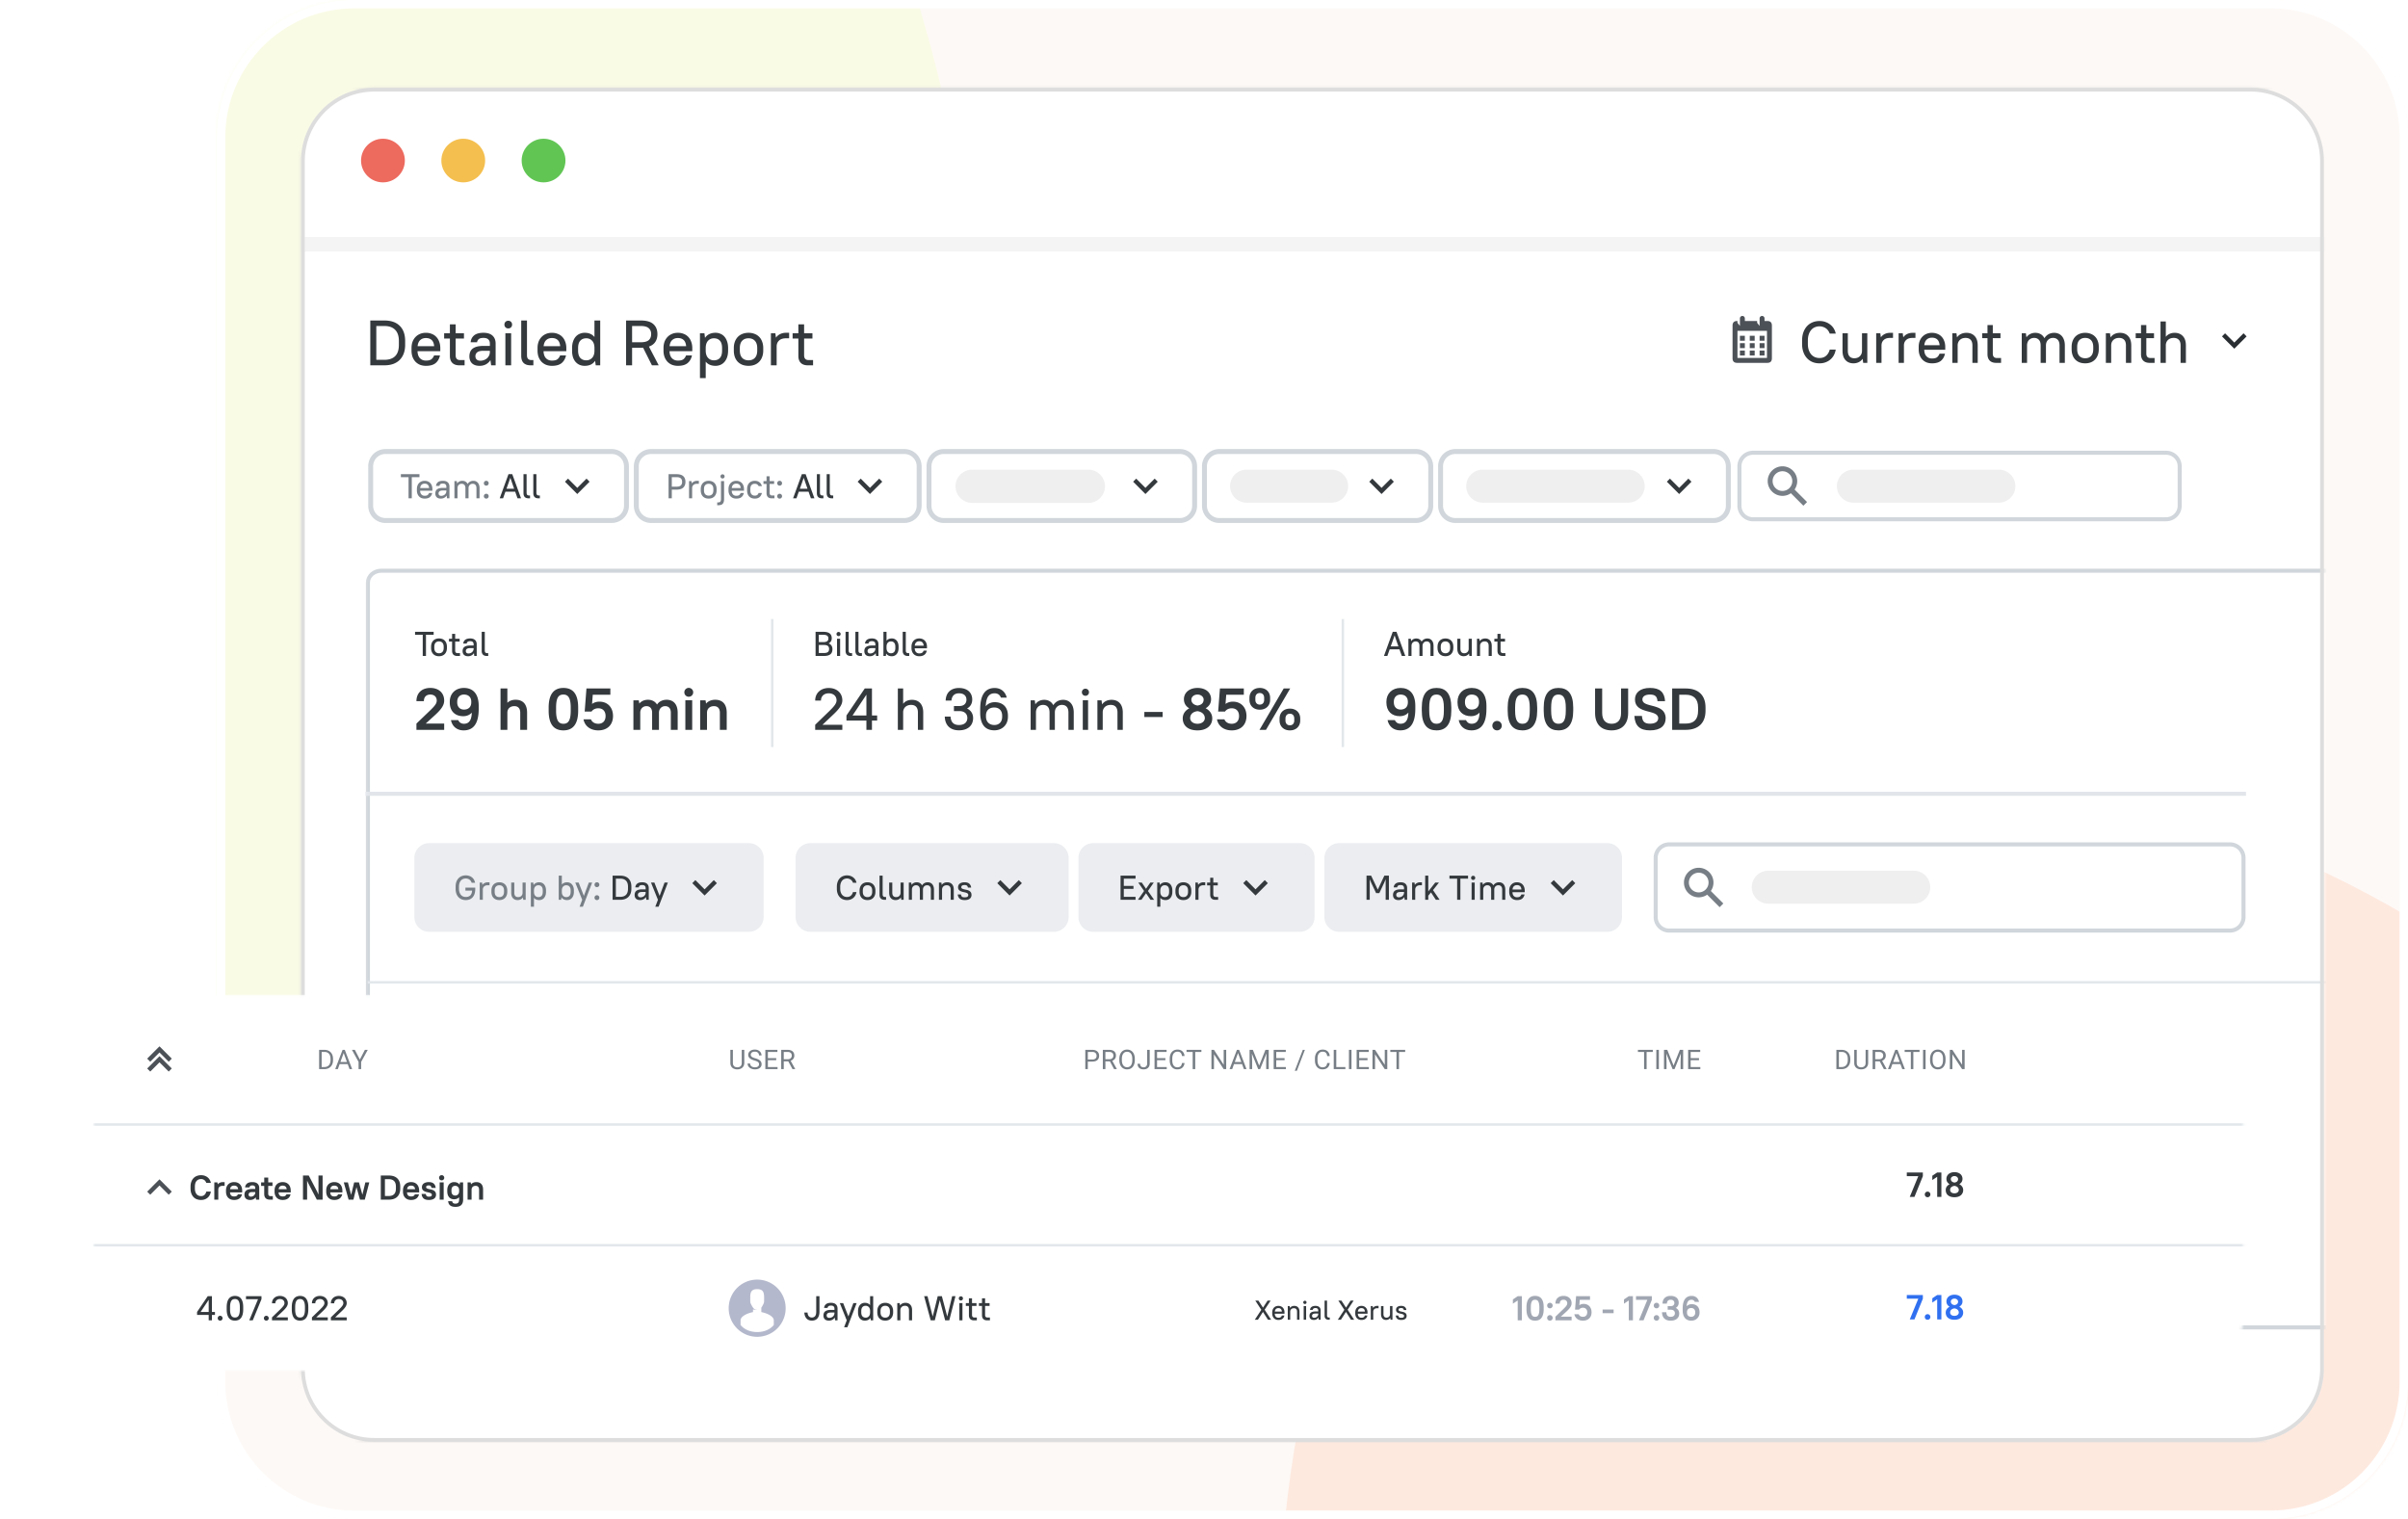 <svg width="845" height="533" fill="none" xmlns="http://www.w3.org/2000/svg"><g clip-path="url(#a)"><mask id="b" style="mask-type:luminance" maskUnits="userSpaceOnUse" x="76" y="0" width="769" height="533"><path d="M796.824 0H124.293C97.686 0 76.117 21.576 76.117 48.192v436.616c0 26.616 21.57 48.192 48.176 48.192h672.531C823.431 533 845 511.424 845 484.808V48.192C845 21.576 823.431 0 796.824 0Z" fill="#fff"/></mask><g mask="url(#b)"><path d="M796.824 0H124.293C97.686 0 76.117 21.576 76.117 48.192v436.616c0 26.616 21.57 48.192 48.176 48.192h672.531C823.431 533 845 511.424 845 484.808V48.192C845 21.576 823.431 0 796.824 0Z" fill="#FDF9F6"/><g opacity=".3" filter="url(#c)"><path d="M1027.9 536.042c-86.907-197.57-277.393-304.897-425.46-239.721-148.067 65.176-197.647 278.174-110.739 475.744 86.909 197.57 277.394 304.895 425.461 239.725 148.068-65.18 197.648-278.178 110.738-475.748Z" fill="#FFC2A7"/></g><g opacity=".3" filter="url(#d)"><path d="M300.45-57.68C213.541-255.25 23.056-362.575-125.011-297.4-273.078-232.224-322.658-19.226-235.75 178.344c86.908 197.57 277.394 304.897 425.461 239.721C337.778 352.889 387.358 139.891 300.45-57.679Z" fill="#F2FFBD"/></g><mask id="e" style="mask-type:luminance" maskUnits="userSpaceOnUse" x="105" y="30" width="711" height="476"><path d="M789.803 30.82H131.317c-14.179 0-25.672 11.497-25.672 25.68V480.23c0 14.183 11.493 25.681 25.672 25.681h658.486c14.179 0 25.672-11.498 25.672-25.681V56.5c0-14.183-11.493-25.68-25.672-25.68Z" fill="#fff"/></mask><g mask="url(#e)"><path d="M789.803 30.82H131.317c-14.179 0-25.672 11.497-25.672 25.68V480.23c0 14.183 11.493 25.681 25.672 25.681h658.486c14.179 0 25.672-11.498 25.672-25.681V56.5c0-14.183-11.493-25.68-25.672-25.68Z" fill="#fff"/><mask id="f" style="mask-type:luminance" maskUnits="userSpaceOnUse" x="104" y="29" width="1025" height="478"><path d="M1113.7 29.879H118.627c-8.046 0-14.568 6.524-14.568 14.573v447.951c0 8.049 6.522 14.573 14.568 14.573H1113.7c8.05 0 14.57-6.524 14.57-14.573V44.452c0-8.049-6.52-14.573-14.57-14.573Z" fill="#fff"/></mask><g mask="url(#f)"><path d="M134.384 63.994c4.245 0 7.685-3.429 7.685-7.658 0-4.229-3.44-7.657-7.685-7.657-4.244 0-7.685 3.428-7.685 7.657 0 4.23 3.441 7.658 7.685 7.658Z" fill="#ED6A5E"/><path d="M162.562 63.994c4.244 0 7.685-3.429 7.685-7.658 0-4.229-3.441-7.657-7.685-7.657s-7.685 3.428-7.685 7.657c0 4.23 3.441 7.658 7.685 7.658Z" fill="#F4BF4F"/><path d="M190.74 63.994c4.244 0 7.685-3.429 7.685-7.658 0-4.229-3.441-7.657-7.685-7.657-4.245 0-7.685 3.428-7.685 7.657 0 4.23 3.44 7.658 7.685 7.658Z" fill="#61C554"/><path d="M1128.33 83.137H103.646v5.105H1128.33v-5.105Z" fill="#F4F4F4"/><mask id="g" style="mask-type:luminance" maskUnits="userSpaceOnUse" x="128" y="103" width="974" height="423"><path d="M1101.72 103.13H128.146v422.634h973.574V103.13Z" fill="#fff"/></mask><g mask="url(#g)"><path d="M1096.97 200.257H133.86c-2.624 0-4.751 1.865-4.751 4.165v257.21c0 2.301 2.127 4.167 4.751 4.167h963.11c2.62 0 4.75-1.866 4.75-4.167v-257.21c0-2.3-2.13-4.165-4.75-4.165Z" fill="#fff" stroke="#D0D6DB" stroke-width="1.42"/><path d="M128.146 278.548h660.006" stroke="#E2E6EB" stroke-width="1.42"/><path d="M782.531 296.298H585.745a4.75 4.75 0 0 0-4.747 4.753v20.743a4.75 4.75 0 0 0 4.747 4.754h196.786a4.75 4.75 0 0 0 4.747-4.754v-20.743a4.75 4.75 0 0 0-4.747-4.753Z" fill="#fff" stroke="#D0D6DB" stroke-width="1.42"/><path d="M671.568 305.535h-51.066a5.782 5.782 0 0 0-5.781 5.783 5.782 5.782 0 0 0 5.781 5.783h51.066a5.782 5.782 0 0 0 5.781-5.783 5.782 5.782 0 0 0-5.781-5.783Z" fill="#EFEFEF"/><path fill-rule="evenodd" clip-rule="evenodd" d="M590.924 309.693a5.182 5.182 0 0 1 5.178-5.186 5.183 5.183 0 0 1 5.179 5.186 5.169 5.169 0 0 1-.927 2.961l4.379 4.385-1.294 1.297-4.38-4.386a5.148 5.148 0 0 1-2.957.929 5.182 5.182 0 0 1-5.178-5.186Zm1.725 0a3.456 3.456 0 0 1 3.453-3.457 3.455 3.455 0 0 1 3.453 3.457 3.455 3.455 0 0 1-3.453 3.456 3.456 3.456 0 0 1-3.453-3.456Z" fill="#777E85"/><path d="M145.408 301.049a5.182 5.182 0 0 1 5.179-5.185h112.202a5.182 5.182 0 0 1 5.179 5.185v20.743a5.181 5.181 0 0 1-5.179 5.186H150.587a5.181 5.181 0 0 1-5.179-5.186v-20.743Z" fill="#EBEDF0"/><path d="M163.327 311.473h3.444v.52c0 .629-.081 1.186-.242 1.67a3.394 3.394 0 0 1-.676 1.198c-.29.322-.641.569-1.051.738a3.624 3.624 0 0 1-1.354.242 3.794 3.794 0 0 1-1.45-.267 3.098 3.098 0 0 1-1.124-.774 3.6 3.6 0 0 1-.737-1.246 5.275 5.275 0 0 1-.254-1.694v-.702c0-.629.085-1.19.254-1.682a3.61 3.61 0 0 1 .737-1.246 3.044 3.044 0 0 1 1.124-.786 3.856 3.856 0 0 1 1.45-.267 3.6 3.6 0 0 1 1.256.206 2.943 2.943 0 0 1 1.656 1.367c.169.315.286.649.35 1.005h-1.208a2.442 2.442 0 0 0-.266-.569 1.679 1.679 0 0 0-.423-.472 1.974 1.974 0 0 0-.604-.327 2.263 2.263 0 0 0-.761-.12c-.355 0-.677.059-.967.181-.29.121-.539.302-.749.544a2.64 2.64 0 0 0-.495.908c-.113.363-.17.782-.17 1.258v.702c0 .467.061.884.182 1.246.121.356.285.658.495.908a2.1 2.1 0 0 0 .749.556c.299.122.617.182.955.182.661 0 1.18-.174 1.559-.52.378-.347.6-.92.665-1.719h-2.345v-1.04Zm5.011-1.779h.846l.108.823c.21-.299.475-.525.798-.677a2.383 2.383 0 0 1 1.087-.242h.604v1.04h-.604c-.556 0-.983.137-1.28.411-.298.274-.455.63-.472 1.065v3.63h-1.087v-6.05Zm6.889 6.147c-.427 0-.813-.065-1.16-.193a2.586 2.586 0 0 1-.87-.569 2.526 2.526 0 0 1-.556-.908 3.631 3.631 0 0 1-.193-1.222v-.46c0-.443.064-.842.193-1.198.136-.362.326-.67.568-.919.242-.25.531-.44.87-.569a3.094 3.094 0 0 1 1.148-.205c.419 0 .798.068 1.136.205a2.388 2.388 0 0 1 1.437 1.477c.137.354.206.757.206 1.209v.46c0 .452-.069.855-.206 1.21a2.514 2.514 0 0 1-.556.907c-.241.25-.535.444-.881.582a3.188 3.188 0 0 1-1.136.193Zm0-1.041c.508 0 .906-.153 1.196-.459.298-.315.447-.779.447-1.392v-.46c0-.605-.149-1.065-.447-1.379-.29-.314-.688-.472-1.196-.472s-.911.158-1.209.472c-.29.306-.435.766-.435 1.379v.46c0 .605.145 1.065.435 1.379.298.315.701.472 1.209.472Zm6.401 1.041c-.668 0-1.208-.217-1.618-.653-.412-.443-.617-1.085-.617-1.924v-3.57h1.088v3.57c0 .516.116.903.35 1.162.241.249.568.374.978.374.46 0 .831-.133 1.112-.399.29-.274.444-.629.46-1.065v-3.642h1.087v6.05h-.846l-.108-.835a2.13 2.13 0 0 1-.798.69 2.4 2.4 0 0 1-1.088.242Zm7.582 0c-.798 0-1.409-.262-1.836-.786v3.109h-1.088v-8.47h.846l.109.871c.209-.323.482-.564.821-.725a2.656 2.656 0 0 1 1.16-.242c.338 0 .653.064.942.193.299.121.552.307.762.557.209.241.374.544.495.907.121.355.182.767.182 1.234v.46c0 .467-.061.884-.182 1.246-.121.356-.29.658-.507.908a2.084 2.084 0 0 1-.761.556 2.412 2.412 0 0 1-.943.182Zm-.29-1.041c.483 0 .862-.149 1.136-.448.274-.298.411-.766.411-1.403v-.46c0-.629-.137-1.093-.411-1.392-.274-.306-.653-.459-1.136-.459-.435 0-.798.149-1.088.448-.29.298-.443.738-.458 1.318v.545c0 .597.144 1.057.434 1.379.29.315.661.472 1.112.472Zm10.084 1.041a2.79 2.79 0 0 1-1.16-.23 1.997 1.997 0 0 1-.822-.726l-.109.859h-.845v-8.47h1.087v3.122c.21-.266.471-.464.786-.593a2.635 2.635 0 0 1 1.063-.205c.338 0 .653.064.943.193.298.121.552.307.761.557.21.241.375.544.496.907.12.355.181.767.181 1.234v.46c0 .467-.061.884-.181 1.246-.121.356-.29.658-.508.908a2.11 2.11 0 0 1-.749.556c-.29.122-.605.182-.943.182Zm-.301-1.041c.482 0 .861-.149 1.135-.448.274-.306.411-.774.411-1.403v-.46c0-.629-.141-1.093-.423-1.392-.273-.306-.648-.459-1.123-.459-.436 0-.798.149-1.088.448-.29.298-.443.738-.46 1.318v.545c0 .605.146 1.065.436 1.379.29.315.66.472 1.112.472Zm5.606.944-2.44-6.05h1.184l1.836 4.682 1.741-4.682h1.16l-3.251 8.47h-1.16l.93-2.42Zm5.167-4.453a.833.833 0 0 1-.617-.242.87.87 0 0 1-.229-.605.83.83 0 0 1 .229-.593.815.815 0 0 1 .617-.253c.249 0 .451.084.604.253a.809.809 0 0 1 .242.593.848.848 0 0 1-.242.605.793.793 0 0 1-.604.242Zm0 4.55a.836.836 0 0 1-.617-.242.87.87 0 0 1-.229-.605.828.828 0 0 1 .846-.847c.249 0 .451.085.604.254a.807.807 0 0 1 .242.593.848.848 0 0 1-.242.605.796.796 0 0 1-.604.242Z" fill="#777E85"/><path d="M214.973 307.274h2.658c1.265 0 2.235.338 2.913 1.016.676.67 1.014 1.621 1.014 2.856v.725c0 .606-.088 1.15-.266 1.634a3.366 3.366 0 0 1-.772 1.222 3.312 3.312 0 0 1-1.234.763c-.482.169-1.035.254-1.655.254h-2.658v-8.47Zm1.136 1.04v6.389h1.522c.902 0 1.583-.234 2.043-.702.466-.467.7-1.177.7-2.13v-.725c0-.936-.238-1.642-.713-2.118-.467-.476-1.145-.714-2.03-.714h-1.522Zm8.527 7.526c-.629 0-1.108-.157-1.439-.472-.33-.322-.495-.762-.495-1.318 0-.307.048-.581.144-.823a1.5 1.5 0 0 1 .46-.63c.218-.168.491-.298.822-.386.338-.09.749-.133 1.232-.133h1.209v-.448c0-.339-.102-.601-.302-.787-.194-.186-.496-.279-.907-.279-.41 0-.708.078-.894.231a.916.916 0 0 0-.314.593h-1.208c.032-.516.242-.944.628-1.283.394-.339.99-.508 1.788-.508.758 0 1.329.181 1.716.544.387.364.58.859.58 1.489v4.114h-.846l-.133-.993a2.299 2.299 0 0 1-.857.811 2.467 2.467 0 0 1-1.184.278Zm.12-.967c.266 0 .508-.045.725-.133.225-.09.419-.206.58-.352.162-.152.286-.331.375-.532.088-.201.133-.415.133-.641v-.218h-1.209c-.556 0-.95.097-1.184.29a.911.911 0 0 0-.338.739c0 .258.08.463.242.616.161.154.386.231.676.231Zm6.126.871-2.44-6.05h1.184l1.836 4.682 1.74-4.682h1.16l-3.251 8.469h-1.159l.93-2.419ZM247.253 314.235l-4.315-4.322 1.075-1.084 3.24 3.245 3.239-3.245 1.076 1.084-4.315 4.322Z" fill="#34393D"/><path d="M279.188 301.049a5.182 5.182 0 0 1 5.177-5.185h85.448a5.182 5.182 0 0 1 5.177 5.185v20.743a5.181 5.181 0 0 1-5.177 5.186h-85.448a5.181 5.181 0 0 1-5.177-5.186v-20.743Z" fill="#EBEDF0"/><path d="M297.226 315.841a3.756 3.756 0 0 1-1.437-.267 3.234 3.234 0 0 1-1.124-.786 3.585 3.585 0 0 1-.737-1.246c-.177-.492-.266-1.053-.266-1.682v-.702c0-.622.089-1.178.266-1.669.176-.493.423-.908.737-1.246a3.027 3.027 0 0 1 1.124-.787 3.614 3.614 0 0 1 1.437-.279c.467 0 .89.073 1.269.218.379.137.708.327.991.569.29.234.524.508.701.823.176.307.298.628.362.968h-1.232a2.25 2.25 0 0 0-.278-.557 1.865 1.865 0 0 0-.435-.472 2.12 2.12 0 0 0-.617-.326 2.032 2.032 0 0 0-.761-.133c-.338 0-.656.064-.954.193-.29.121-.539.307-.749.556-.21.242-.375.545-.496.908a3.827 3.827 0 0 0-.181 1.234v.702c0 .467.06.884.181 1.246.121.356.286.658.496.908.217.242.471.428.761.556.29.122.604.182.942.182.564 0 1.023-.162 1.378-.484.355-.322.592-.738.713-1.247h1.232a3.776 3.776 0 0 1-.362 1.113c-.177.34-.411.638-.701.896a3.21 3.21 0 0 1-1.002.594c-.38.144-.798.217-1.258.217Zm7.189 0c-.427 0-.814-.065-1.16-.193a2.606 2.606 0 0 1-.87-.569 2.54 2.54 0 0 1-.556-.908 3.656 3.656 0 0 1-.193-1.222v-.46c0-.443.065-.842.193-1.198.138-.362.326-.67.568-.919.242-.25.532-.44.87-.569.346-.137.73-.205 1.148-.205.419 0 .798.068 1.136.205.346.129.641.319.882.569.241.242.427.544.555.908.138.354.207.757.207 1.209v.46c0 .452-.069.855-.207 1.21a2.511 2.511 0 0 1-.555.907c-.241.25-.536.444-.882.582a3.188 3.188 0 0 1-1.136.193Zm0-1.041c.508 0 .907-.153 1.197-.459.297-.315.447-.779.447-1.392v-.46c0-.605-.15-1.065-.447-1.379-.29-.314-.689-.472-1.197-.472-.507 0-.911.158-1.208.472-.29.306-.435.766-.435 1.379v.46c0 .605.145 1.065.435 1.379.297.315.701.472 1.208.472Zm5.991.944c-.571 0-1.011-.149-1.317-.447-.298-.308-.447-.751-.447-1.331v-6.692h1.088v6.57c0 .606.277.908.833.908h.375v.992h-.532Zm3.856.097c-.668 0-1.208-.217-1.619-.653-.411-.443-.616-1.085-.616-1.924v-3.57h1.087v3.57c0 .516.118.903.35 1.162.242.249.569.374.979.374.46 0 .831-.133 1.112-.399.29-.274.443-.629.46-1.065v-3.642h1.086v6.05h-.845l-.108-.835a2.115 2.115 0 0 1-.798.69 2.397 2.397 0 0 1-1.088.242Zm4.658-6.147h.846l.108.823c.21-.299.468-.525.773-.677a2.26 2.26 0 0 1 1.051-.242c.412 0 .778.092 1.1.277.323.186.577.46.762.823.209-.347.487-.616.833-.81.347-.194.737-.29 1.172-.29.314 0 .604.056.87.168.266.114.495.279.689.497.194.218.343.488.447.81.113.315.17.683.17 1.102v3.569h-1.088v-3.569c0-.517-.121-.9-.363-1.15-.233-.258-.555-.387-.967-.387-.41 0-.752.137-1.026.411-.266.274-.407.63-.423 1.065v3.63h-1.088v-3.569c0-.517-.121-.9-.362-1.15-.233-.258-.556-.387-.967-.387-.411 0-.753.133-1.028.4-.265.266-.405.624-.423 1.076v3.63h-1.086v-6.05Zm10.572 0h.846l.109.835c.21-.298.48-.528.809-.689.331-.162.71-.242 1.136-.242.701 0 1.257.221 1.668.665.419.435.628 1.072.628 1.912v3.569h-1.087v-3.569c0-.517-.121-.9-.363-1.15-.241-.258-.584-.387-1.027-.387-.491 0-.882.137-1.172.411-.29.274-.443.63-.459 1.065v3.63h-1.088v-6.05Zm9.005 6.147c-.781 0-1.365-.174-1.752-.52-.379-.347-.6-.831-.664-1.453h1.135c.033.178.073.332.121.46a.845.845 0 0 0 .229.315.98.98 0 0 0 .375.182c.152.031.338.048.556.048.491 0 .826-.069 1.003-.206.185-.145.278-.35.278-.616 0-.243-.089-.425-.266-.545a2.036 2.036 0 0 0-.665-.303 9.986 9.986 0 0 0-.858-.193 4.078 4.078 0 0 1-.857-.279 1.853 1.853 0 0 1-.665-.496c-.177-.218-.266-.52-.266-.907 0-.25.044-.48.133-.69.096-.21.237-.392.423-.545.194-.152.435-.274.725-.362.29-.09.628-.133 1.015-.133.725 0 1.273.168 1.643.508.371.33.588.778.653 1.342h-1.136c-.064-.298-.177-.519-.338-.665-.162-.145-.435-.218-.822-.218-.435 0-.737.069-.906.206a.68.68 0 0 0-.254.557c0 .218.089.379.266.484.176.096.399.177.665.242.265.064.551.129.857.193.307.056.592.15.858.279.266.128.488.314.665.556.177.234.266.557.266.969 0 .524-.194.955-.58 1.294-.387.331-.999.496-1.837.496ZM354.277 314.235l-4.316-4.322 1.075-1.084 3.241 3.245 3.24-3.245 1.075 1.084-4.315 4.322Z" fill="#34393D"/><path d="M378.443 301.049a5.183 5.183 0 0 1 5.179-5.185h72.501a5.182 5.182 0 0 1 5.178 5.185v20.743a5.182 5.182 0 0 1-5.178 5.186h-72.501a5.182 5.182 0 0 1-5.179-5.186v-20.743Z" fill="#EBEDF0"/><path d="M393.219 307.274h5.257v1.04h-4.121v2.553h3.395v1.041h-3.395v2.795h4.121v1.041h-5.257v-8.47Zm8.934 6.159-1.607 2.311h-1.233l2.163-3.098-2.042-2.952h1.233l1.486 2.19 1.51-2.19h1.208l-2.041 2.964 2.163 3.086h-1.258l-1.582-2.311Zm6.851 2.407c-.797 0-1.41-.262-1.836-.786v3.109h-1.088v-8.469h.846l.109.87c.209-.321.483-.563.821-.725a2.656 2.656 0 0 1 1.16-.242c.339 0 .653.064.943.194.298.12.551.306.761.556.209.243.375.544.495.908.122.355.181.766.181 1.233v.461c0 .467-.059.883-.181 1.246-.12.355-.29.658-.507.907-.21.242-.463.428-.762.557-.29.121-.604.181-.942.181Zm-.29-1.04c.484 0 .861-.15 1.136-.448.274-.298.411-.767.411-1.403v-.461c0-.628-.137-1.093-.411-1.391-.275-.307-.652-.459-1.136-.459-.435 0-.797.149-1.087.447-.29.299-.444.738-.459 1.319v.545c0 .597.145 1.056.435 1.379.289.314.66.472 1.111.472Zm6.544 1.04c-.427 0-.814-.064-1.16-.193a2.606 2.606 0 0 1-.87-.569 2.518 2.518 0 0 1-.556-.908 3.62 3.62 0 0 1-.193-1.221v-.461c0-.443.064-.842.193-1.197.137-.363.327-.67.569-.919a2.33 2.33 0 0 1 .87-.569 3.065 3.065 0 0 1 1.147-.206c.419 0 .798.068 1.136.206a2.384 2.384 0 0 1 1.438 1.476c.136.355.205.757.205 1.209v.461c0 .452-.069.854-.205 1.21a2.53 2.53 0 0 1-.556.907c-.241.25-.536.443-.882.581a3.167 3.167 0 0 1-1.136.193Zm0-1.04c.508 0 .907-.153 1.197-.46.298-.314.447-.779.447-1.391v-.461c0-.604-.149-1.064-.447-1.379-.29-.314-.689-.471-1.197-.471-.508 0-.91.157-1.208.471-.29.307-.435.767-.435 1.379v.461c0 .604.145 1.064.435 1.379.298.314.7.472 1.208.472Zm4.227-5.106h.846l.108.822c.21-.298.476-.524.798-.677a2.388 2.388 0 0 1 1.088-.242h.604v1.041h-.604c-.556 0-.983.137-1.281.411-.299.274-.456.629-.472 1.064v3.631h-1.087v-6.05Zm4.101 0h1.088V308h1.087v1.694h1.571v.992h-1.571v3.158c0 .605.282.907.846.907h.846v.993h-1.003c-.572 0-1.011-.153-1.317-.461-.306-.306-.459-.745-.459-1.318v-3.279h-1.088v-.992ZM440.585 314.235l-4.315-4.322 1.076-1.084 3.239 3.245 3.24-3.245 1.076 1.084-4.316 4.322Z" fill="#34393D"/><path d="M464.754 301.049a5.182 5.182 0 0 1 5.178-5.185h94.077a5.182 5.182 0 0 1 5.179 5.185v20.743a5.181 5.181 0 0 1-5.179 5.186h-94.077a5.181 5.181 0 0 1-5.178-5.186v-20.743Z" fill="#EBEDF0"/><path d="m481.197 309.815-.532-1.271v7.2h-1.136v-8.47h1.619l2.333 4.9 2.307-4.9h1.596v8.47h-1.136v-7.212l-.545 1.283-1.679 3.569h-1.136l-1.691-3.569Zm9.565 6.025c-.628 0-1.108-.157-1.439-.472-.33-.322-.495-.762-.495-1.318 0-.307.048-.581.146-.823.096-.25.248-.46.458-.63.218-.168.492-.298.822-.386.338-.09.749-.133 1.232-.133h1.209v-.448c0-.339-.101-.601-.302-.787-.194-.186-.496-.279-.907-.279-.41 0-.708.078-.894.231a.916.916 0 0 0-.314.593h-1.208c.032-.516.242-.944.628-1.283.394-.339.991-.508 1.788-.508.758 0 1.33.181 1.717.544.386.364.58.859.58 1.489v4.114h-.846l-.133-.993a2.302 2.302 0 0 1-.858.811 2.467 2.467 0 0 1-1.184.278Zm.12-.967c.266 0 .508-.045.726-.133.224-.09.418-.206.579-.352.162-.152.286-.331.375-.532.088-.201.133-.415.133-.641v-.218h-1.209c-.555 0-.95.097-1.184.29a.911.911 0 0 0-.338.739c0 .258.08.463.242.616.161.154.386.231.676.231Zm4.646-5.179h.846l.109.822c.209-.298.475-.524.797-.677a2.393 2.393 0 0 1 1.088-.242h.604v1.041h-.604c-.556 0-.982.137-1.281.411-.297.274-.454.629-.471 1.064v3.631h-1.088v-6.05Zm6.622 3.448-.944 1.162v1.44h-1.086v-8.47h1.086v5.529l2.442-3.109h1.305l-2.091 2.65 2.332 3.4h-1.329l-1.715-2.602Zm6.485-5.868h6.525v1.04h-2.694v7.43h-1.136v-7.43h-2.695v-1.04Zm7.771 2.42h1.088v6.05h-1.088v-6.05Zm.543-.92a.7.7 0 0 1-.724-.726c0-.21.068-.383.205-.521a.707.707 0 0 1 .519-.205c.209 0 .383.069.521.205a.716.716 0 0 1 .205.521c0 .21-.07.383-.205.52a.706.706 0 0 1-.521.206Zm2.451.92h.846l.109.822a2.07 2.07 0 0 1 .774-.677 2.26 2.26 0 0 1 1.051-.242c.411 0 .777.092 1.099.278.322.186.577.46.762.822.209-.346.486-.616.833-.81a2.37 2.37 0 0 1 1.173-.29c.314 0 .604.056.87.169.266.113.495.279.689.497.192.218.341.487.447.81.112.315.168.682.168 1.101v3.57h-1.086v-3.57c0-.516-.122-.899-.364-1.15-.233-.258-.556-.386-.966-.386-.411 0-.754.137-1.027.411-.266.274-.408.629-.423 1.064v3.631h-1.087v-3.57c0-.516-.121-.899-.363-1.15-.233-.258-.556-.386-.967-.386-.41 0-.753.133-1.027.399-.266.266-.407.624-.423 1.076v3.631H519.4v-6.05Zm12.93 6.146a3.1 3.1 0 0 1-1.112-.193 2.536 2.536 0 0 1-.858-.581 2.776 2.776 0 0 1-.556-.907 3.531 3.531 0 0 1-.193-1.21v-.461c0-.443.064-.842.193-1.197a2.67 2.67 0 0 1 .569-.908 2.53 2.53 0 0 1 .857-.58c.33-.138.697-.206 1.1-.206.402 0 .769.068 1.099.206.339.128.624.318.859.569.241.249.425.556.556.919.135.355.205.754.205 1.197v.581h-4.302c.015.589.169 1.034.459 1.332.29.297.665.448 1.124.448.475 0 .822-.085 1.039-.255.217-.169.387-.411.507-.726h1.112c-.12.597-.391 1.077-.809 1.44-.419.355-1.036.532-1.849.532Zm0-5.25c-.435 0-.794.128-1.076.386-.274.25-.439.634-.495 1.15h3.13c-.048-.533-.205-.92-.471-1.162-.266-.249-.629-.374-1.088-.374ZM548.474 314.235l-4.316-4.322 1.076-1.084 3.24 3.245 3.239-3.245 1.075 1.084-4.314 4.322Z" fill="#34393D"/><path d="M1100.85 345.128H129.01v-.864h971.84v.864Z" fill="#E2E7EB"/><path d="M145.65 222.75h2.694v7.429h1.136v-7.429h2.695v-1.04h-6.525v1.04Zm8.403 7.526c1.68 0 2.779-1.101 2.779-2.891v-.461c0-1.802-1.087-2.892-2.779-2.892-1.679 0-2.78 1.101-2.78 2.892v.461c0 1.802 1.088 2.891 2.78 2.891Zm0-1.041c-1.003 0-1.644-.641-1.644-1.85v-.461c0-1.221.629-1.851 1.644-1.851 1.003 0 1.643.641 1.643 1.851v.461c0 1.221-.628 1.85-1.643 1.85Zm3.502-4.113h1.087v3.279c0 1.137.641 1.778 1.776 1.778h1.003v-.992h-.845c-.556 0-.846-.29-.846-.907v-3.158h1.571v-.993h-1.571v-1.694h-1.088v1.694h-1.087v.993Zm6.708 5.154c.881 0 1.607-.399 2.041-1.089l.133.992h.846v-4.114c0-1.246-.785-2.033-2.296-2.033-1.594 0-2.356.763-2.416 1.791h1.208c.061-.484.399-.823 1.208-.823.822 0 1.208.388 1.208 1.065v.448h-1.208c-1.921 0-2.658.738-2.658 1.972 0 1.114.677 1.791 1.934 1.791Zm.12-.968c-.58 0-.918-.339-.918-.847 0-.617.411-1.028 1.522-1.028h1.208v.218c0 .895-.761 1.657-1.812 1.657Zm6.411.871h.532v-.992h-.375c-.556 0-.834-.29-.834-.907v-6.57h-1.087v6.691c0 1.149.628 1.778 1.764 1.778ZM146.133 256.108h9.736v-2.2h-6.483l3.251-2.965c2.217-2.033 3.232-3.464 3.232-5.103 0-2.614-1.823-4.439-4.868-4.439-3.024 0-4.868 1.825-4.868 4.646h2.61c0-1.472.85-2.323 2.258-2.323 1.409 0 2.258.851 2.258 2.116 0 .974-.6 1.804-2.444 3.567l-4.682 4.501v2.2Zm16.567.186c3.212 0 5.282-2.074 5.282-7.53v-1.078c0-4.253-2.029-6.285-5.178-6.285-2.983 0-4.971 1.991-4.971 4.833v.249c0 3.028 1.802 4.833 4.764 4.833 1.16 0 2.216-.436 2.962-1.245-.083 2.904-1.16 3.9-2.755 3.9-1.098 0-1.698-.602-2.009-1.286h-2.548c.414 2.074 1.947 3.609 4.453 3.609Zm.104-7.301c-1.408 0-2.361-.954-2.361-2.51v-.249c0-1.555.953-2.51 2.361-2.51 1.616 0 2.569.955 2.569 2.51v.249c0 1.556-.953 2.51-2.569 2.51Zm12.837 7.115h2.403v-6.12c.042-1.327.973-2.198 2.465-2.198 1.264 0 2.051.788 2.051 2.302v6.016h2.403v-6.016c0-3.028-1.512-4.543-4.04-4.543-1.201 0-2.196.374-2.879 1.079v-5.04h-2.403v14.52Zm22.065.186c3.19 0 5.179-1.992 5.179-6.907v-1.079c0-4.958-1.948-6.907-5.179-6.907-3.189 0-5.178 1.991-5.178 6.907v1.079c0 4.957 1.967 6.907 5.178 6.907Zm0-2.323c-1.575 0-2.568-.996-2.568-4.584v-1.079c0-3.629.952-4.584 2.568-4.584 1.554 0 2.568.996 2.568 4.584v1.079c0 3.63-.973 4.584-2.568 4.584Zm7.465-4.273h2.402c.436-.664 1.284-1.161 2.362-1.161 1.574 0 2.568.995 2.568 2.717 0 1.721-.994 2.717-2.568 2.717-1.202 0-2.155-.539-2.569-1.556h-2.609c.476 2.469 2.526 3.879 5.178 3.879 3.231 0 5.179-1.992 5.179-5.04 0-3.07-1.948-5.041-4.765-5.041-1.015 0-1.906.29-2.589.809l.249-3.236h6.172v-2.198h-8.389l-.621 8.11Zm17.098 6.41h2.403v-6.12c.041-1.307.952-2.198 2.174-2.198 1.202 0 1.989.788 1.989 2.302v6.016h2.403v-6.016c0-1.369.932-2.302 2.175-2.302 1.222 0 1.988.767 1.988 2.302v6.016h2.403v-6.016c0-3.008-1.533-4.543-3.873-4.543-1.45 0-2.652.602-3.376 1.681-.663-1.1-1.782-1.681-3.19-1.681-1.243 0-2.3.477-3.025 1.328l-.187-1.141h-1.884v10.372Zm18.228 0h2.403v-10.372h-2.403v10.372Zm1.202-11.616c.849 0 1.553-.685 1.553-1.556s-.704-1.556-1.553-1.556a1.54 1.54 0 0 0-1.554 1.556 1.54 1.54 0 0 0 1.554 1.556Zm3.994 11.616h2.403v-6.12c.042-1.307.975-2.198 2.466-2.198 1.263 0 2.05.788 2.05 2.302v6.016h2.403v-6.016c0-3.028-1.512-4.543-4.039-4.543-1.347 0-2.465.477-3.211 1.348l-.186-1.161h-1.886v10.372Z" fill="#34393D"/><path d="M271.42 217.215h-.863v44.943h.863v-44.943Z" fill="#E2E7EB"/><path d="M286.195 230.179h2.96c2.115 0 2.961-.846 2.961-2.384 0-.931-.423-1.658-1.33-2.02.738-.387 1.088-1.028 1.088-1.803 0-1.416-.846-2.262-2.961-2.262h-2.718v8.469Zm2.96-3.848c1.306 0 1.777.472 1.777 1.404 0 .932-.471 1.404-1.777 1.404h-1.824v-2.808h1.824Zm-.242-3.581c1.306 0 1.777.472 1.777 1.282 0 .811-.471 1.283-1.777 1.283h-1.582v-2.565h1.582Zm4.811 7.429h1.088v-6.05h-1.088v6.05Zm.545-6.97c.41 0 .724-.314.724-.725a.712.712 0 0 0-.724-.726.712.712 0 0 0-.726.726c0 .411.314.725.726.725Zm4.215 6.97h.532v-.992h-.375c-.556 0-.833-.29-.833-.907v-6.57h-1.088v6.691c0 1.149.628 1.778 1.764 1.778Zm3.445 0h.532v-.992h-.374c-.556 0-.835-.29-.835-.907v-6.57h-1.087v6.691c0 1.149.628 1.778 1.764 1.778Zm3.31.097c.883 0 1.607-.399 2.042-1.089l.133.992h.846v-4.114c0-1.246-.786-2.033-2.295-2.033-1.596 0-2.357.763-2.418 1.791h1.208c.061-.484.399-.823 1.21-.823.821 0 1.208.388 1.208 1.065v.448h-1.208c-1.922 0-2.659.738-2.659 1.972 0 1.114.677 1.791 1.933 1.791Zm.121-.968c-.58 0-.919-.339-.919-.847 0-.617.412-1.028 1.524-1.028h1.208v.218c0 .895-.761 1.657-1.813 1.657Zm7.582.968c1.353 0 2.38-1.028 2.38-2.891v-.461c0-1.875-1.014-2.892-2.38-2.892-.785 0-1.426.266-1.849.799v-3.121h-1.087v8.469h.846l.108-.859c.423.642 1.112.956 1.982.956Zm-.302-1.041c-.894 0-1.547-.653-1.547-1.85v-.545c.025-1.15.677-1.767 1.547-1.767.943 0 1.547.605 1.547 1.851v.461c0 1.246-.592 1.85-1.547 1.85Zm5.892.944h.532v-.992h-.375c-.556 0-.834-.29-.834-.907v-6.57h-1.087v6.691c0 1.149.628 1.778 1.764 1.778Zm4.037.097c1.631 0 2.417-.786 2.658-1.972h-1.111c-.242.629-.592.979-1.547.979-.906 0-1.547-.604-1.582-1.778h4.301v-.581c0-1.778-1.112-2.892-2.719-2.892-1.595 0-2.718 1.126-2.718 2.892v.461c0 1.79 1.099 2.891 2.718 2.891Zm0-5.252c.907 0 1.462.472 1.559 1.538h-3.13c.109-1.029.713-1.538 1.571-1.538ZM286.059 256.107h9.528v-1.783h-6.961l3.812-3.61c2.03-1.908 3.149-3.422 3.149-4.958 0-2.51-1.865-4.334-4.765-4.334-2.879 0-4.763 1.824-4.763 4.418h2.029c0-1.535 1.077-2.552 2.734-2.552s2.735 1.017 2.735 2.468c0 1.058-.766 2.033-2.548 3.776l-4.95 4.792v1.783Zm10.973-3.256h7.002v3.256h1.947v-3.256h1.823v-1.784h-1.823v-9.479h-2.527l-6.422 9.479v1.784Zm2.134-1.784 4.868-7.302v7.302h-4.868Zm15.897 5.04h1.865v-6.223c.041-1.493 1.118-2.53 2.796-2.53 1.512 0 2.382.871 2.382 2.634v6.119h1.865v-6.119c0-2.862-1.554-4.418-3.936-4.418-1.347 0-2.423.498-3.107 1.39v-5.372h-1.865v14.519Zm21.443.167c3.211 0 4.972-1.764 4.972-4.294 0-1.473-.726-2.697-2.134-3.361 1.201-.643 1.823-1.763 1.823-3.132 0-2.406-1.658-4.065-4.661-4.065-2.879 0-4.577 1.68-4.66 4.418h2.03c.144-1.66 1.056-2.552 2.63-2.552 1.74 0 2.631.892 2.631 2.241 0 1.327-.891 2.218-2.445 2.218h-1.946v1.785h1.946c1.761 0 2.756.975 2.756 2.406 0 1.473-.995 2.469-2.942 2.469-1.864 0-2.837-.996-2.941-2.967h-2.031c.083 3.049 1.886 4.834 4.972 4.834Zm12.43 0c2.693 0 4.765-1.867 4.765-4.751v-.373c0-2.987-1.761-4.75-4.661-4.75-1.284 0-2.382.519-3.128 1.431.145-3.485 1.347-4.543 3.128-4.543 1.222 0 1.885.685 2.195 1.514h2.052c-.477-1.95-1.927-3.38-4.247-3.38-3.024 0-5.075 2.033-5.075 7.446v1.203c0 4.418 1.988 6.203 4.971 6.203Zm-.021-8.008c1.679 0 2.756 1.08 2.756 2.884v.373c0 1.784-1.057 2.884-2.735 2.884-1.698 0-2.941-1.037-2.941-2.987v-.374c0-1.7 1.098-2.78 2.92-2.78Zm12.755 7.841h1.865v-6.223c.041-1.534 1.098-2.53 2.485-2.53 1.409 0 2.279.871 2.279 2.634v6.119h1.865v-6.223c.041-1.493 1.097-2.53 2.485-2.53 1.409 0 2.279.871 2.279 2.634v6.119h1.864v-6.119c0-2.862-1.554-4.418-3.728-4.418-1.492 0-2.735.705-3.439 1.887-.643-1.224-1.782-1.887-3.19-1.887-1.326 0-2.423.56-3.128 1.576l-.187-1.41h-1.45v10.371Zm18.292 0h1.864v-10.371h-1.864v10.371Zm.931-11.948a1.22 1.22 0 0 0 1.243-1.244 1.22 1.22 0 0 0-1.243-1.244 1.22 1.22 0 0 0-1.243 1.244c0 .705.539 1.244 1.243 1.244Zm4.202 11.948h1.865v-6.223c.041-1.493 1.118-2.53 2.796-2.53 1.511 0 2.381.871 2.381 2.634v6.119h1.865v-6.119c0-2.862-1.553-4.418-3.935-4.418-1.45 0-2.61.58-3.336 1.597l-.186-1.431h-1.45v10.371Zm16.472-4.501h6.421v-1.783h-6.421v1.783Zm18.651 4.688c3.355 0 5.178-1.826 5.178-4.211 0-1.639-.953-2.842-2.319-3.547 1.139-.663 1.905-1.7 1.905-3.173 0-2.282-1.761-3.962-4.764-3.962-2.942 0-4.765 1.721-4.765 3.962 0 1.493.746 2.53 1.885 3.194-1.367.706-2.299 1.887-2.299 3.526 0 2.448 1.76 4.211 5.179 4.211Zm0-2.323c-1.616 0-2.569-.934-2.569-1.971 0-1.493 1.139-2.281 2.569-2.447 1.367.166 2.569 1.016 2.569 2.447 0 1.017-.933 1.971-2.569 1.971Zm0-6.389c-1.098-.186-2.154-.768-2.154-2.116 0-.85.828-1.743 2.154-1.743s2.154.893 2.154 1.743c0 1.411-.994 1.93-2.154 2.116Zm7.248 2.115h2.402c.435-.663 1.284-1.161 2.361-1.161 1.575 0 2.569.996 2.569 2.718 0 1.721-.994 2.717-2.569 2.717-1.201 0-2.154-.54-2.569-1.556h-2.609c.476 2.469 2.527 3.879 5.178 3.879 3.232 0 5.179-1.991 5.179-5.04 0-3.071-1.947-5.041-4.765-5.041-1.014 0-1.905.29-2.588.809l.248-3.236h6.173v-2.198h-8.389l-.621 8.109Zm14.611-.663c2.196 0 3.625-1.431 3.625-3.464v-.705c0-2.033-1.429-3.464-3.625-3.464-2.196 0-3.625 1.431-3.625 3.464v.705c0 2.033 1.429 3.464 3.625 3.464Zm0-1.784c-.932 0-1.553-.622-1.553-1.68v-.705c0-1.059.621-1.68 1.553-1.68.912 0 1.533.621 1.533 1.68v.705c0 1.058-.621 1.68-1.533 1.68Zm10.565 9.044c2.195 0 3.625-1.432 3.625-3.464v-.706c0-2.032-1.43-3.464-3.625-3.464-2.196 0-3.626 1.432-3.626 3.464v.706c0 2.032 1.43 3.464 3.626 3.464Zm0-1.784c-.933 0-1.554-.622-1.554-1.68v-.706c0-1.057.621-1.68 1.554-1.68.911 0 1.532.623 1.532 1.68v.706c0 1.058-.621 1.68-1.532 1.68Zm-10.668 1.597h2.279l8.492-14.519h-2.278l-8.493 14.519Z" fill="#34393D"/><path d="M471.657 217.215h-.862v44.943h.862v-44.943Z" fill="#E2E7EB"/><path d="M491.907 230.179h1.233l-3.082-8.469h-1.328l-3.082 8.469h1.185l.821-2.323h3.432l.821 2.323Zm-3.153-5.397.628-1.802.617 1.802.713 2.033h-2.683l.725-2.033Zm5.478 5.397h1.087v-3.63c.024-.895.641-1.476 1.45-1.476.822 0 1.33.508 1.33 1.537v3.569h1.087v-3.63c.024-.871.64-1.476 1.45-1.476.822 0 1.329.508 1.329 1.537v3.569h1.087v-3.569c0-1.67-.905-2.578-2.174-2.578-.87 0-1.595.412-2.006 1.101-.374-.713-1.039-1.101-1.861-1.101-.774 0-1.413.327-1.825.92l-.109-.823h-.845v6.05Zm12.989.097c1.68 0 2.779-1.101 2.779-2.891v-.461c0-1.802-1.087-2.892-2.779-2.892-1.679 0-2.778 1.101-2.778 2.892v.461c0 1.802 1.087 2.891 2.778 2.891Zm0-1.041c-1.003 0-1.642-.641-1.642-1.85v-.461c0-1.221.628-1.851 1.642-1.851 1.003 0 1.644.641 1.644 1.851v.461c0 1.221-.628 1.85-1.644 1.85Zm6.403 1.041c.798 0 1.462-.339 1.885-.932l.108.835h.846v-6.05h-1.087v3.642c-.036.871-.653 1.464-1.571 1.464-.822 0-1.329-.508-1.329-1.536v-3.57h-1.087v3.57c0 1.669.905 2.577 2.235 2.577Zm4.658-.097h1.086v-3.63c.025-.871.654-1.476 1.632-1.476.882 0 1.39.508 1.39 1.537v3.569h1.087v-3.569c0-1.67-.906-2.578-2.296-2.578-.845 0-1.523.34-1.946.932l-.108-.835h-.845v6.05Zm6.106-5.057h1.088v3.279c0 1.137.64 1.778 1.776 1.778h1.003v-.992h-.846c-.556 0-.845-.29-.845-.907v-3.158h1.57v-.993h-1.57v-1.694h-1.088v1.694h-1.088v.993ZM491.372 256.294c3.21 0 5.282-2.074 5.282-7.53v-1.078c0-4.253-2.031-6.285-5.179-6.285-2.982 0-4.971 1.991-4.971 4.832v.25c0 3.028 1.802 4.833 4.764 4.833 1.16 0 2.217-.436 2.962-1.245-.083 2.904-1.16 3.9-2.755 3.9-1.098 0-1.698-.601-2.009-1.287h-2.548c.415 2.075 1.947 3.61 4.454 3.61Zm.103-7.301c-1.409 0-2.361-.954-2.361-2.51v-.25c0-1.555.952-2.51 2.361-2.51 1.615 0 2.568.955 2.568 2.51v.25c0 1.556-.953 2.51-2.568 2.51Zm12.629 7.301c3.191 0 5.179-1.991 5.179-6.907v-1.079c0-4.958-1.947-6.907-5.179-6.907-3.189 0-5.178 1.991-5.178 6.907v1.079c0 4.957 1.968 6.907 5.178 6.907Zm0-2.323c-1.574 0-2.567-.996-2.567-4.584v-1.079c0-3.63.952-4.585 2.567-4.585 1.555 0 2.569.996 2.569 4.585v1.079c0 3.63-.973 4.584-2.569 4.584Zm12.23 2.323c3.211 0 5.282-2.074 5.282-7.53v-1.078c0-4.253-2.03-6.285-5.179-6.285-2.983 0-4.971 1.991-4.971 4.832v.25c0 3.028 1.802 4.833 4.764 4.833 1.16 0 2.217-.436 2.963-1.245-.083 2.904-1.16 3.9-2.756 3.9-1.097 0-1.698-.601-2.009-1.287h-2.548c.414 2.075 1.947 3.61 4.454 3.61Zm.103-7.301c-1.408 0-2.361-.954-2.361-2.51v-.25c0-1.555.953-2.51 2.361-2.51 1.616 0 2.569.955 2.569 2.51v.25c0 1.556-.953 2.51-2.569 2.51Zm8.901 7.301c.953 0 1.657-.747 1.657-1.66 0-.912-.704-1.659-1.657-1.659-.953 0-1.657.747-1.657 1.659 0 .913.704 1.66 1.657 1.66Zm8.908 0c3.19 0 5.179-1.991 5.179-6.907v-1.079c0-4.958-1.947-6.907-5.179-6.907-3.19 0-5.179 1.991-5.179 6.907v1.079c0 4.957 1.969 6.907 5.179 6.907Zm0-2.323c-1.574 0-2.569-.996-2.569-4.584v-1.079c0-3.63.953-4.585 2.569-4.585 1.553 0 2.569.996 2.569 4.585v1.079c0 3.63-.974 4.584-2.569 4.584Zm12.643 2.323c3.19 0 5.179-1.991 5.179-6.907v-1.079c0-4.958-1.947-6.907-5.179-6.907-3.19 0-5.179 1.991-5.179 6.907v1.079c0 4.957 1.969 6.907 5.179 6.907Zm0-2.323c-1.574 0-2.569-.996-2.569-4.584v-1.079c0-3.63.953-4.585 2.569-4.585 1.554 0 2.569.996 2.569 4.585v1.079c0 3.63-.973 4.584-2.569 4.584Zm18.65 2.323c3.604 0 5.8-2.199 5.8-6.098v-8.608h-2.486v8.608c0 2.551-1.243 3.775-3.314 3.775-2.05 0-3.315-1.266-3.315-3.775v-8.608h-2.486v8.608c0 3.941 2.155 6.098 5.801 6.098Zm13.474 0c3.749 0 5.489-1.722 5.489-4.231 0-5.56-8.161-3.506-8.161-6.597 0-.954.787-1.743 2.651-1.743 1.823 0 2.506.665 2.652 2.324h2.651c-.208-3.111-1.761-4.646-5.282-4.646-3.542 0-5.282 1.721-5.282 4.045 0 5.331 8.161 3.34 8.161 6.575 0 1.079-.891 1.929-2.879 1.929-1.906 0-2.693-.746-2.838-2.717h-2.652c.208 3.443 1.885 5.061 5.49 5.061Zm7.774-.187h4.765c4.474 0 6.939-2.469 6.939-6.679v-1.162c0-4.251-2.423-6.678-6.939-6.678h-4.765v14.519Zm4.765-12.321c2.817 0 4.329 1.493 4.329 4.48v1.162c0 3.029-1.471 4.48-4.329 4.48h-2.279v-10.122h2.279Z" fill="#34393D"/><path d="M128.146 163.63a5.183 5.183 0 0 1 5.178-5.187h79.405a5.182 5.182 0 0 1 5.179 5.187v13.828a5.181 5.181 0 0 1-5.179 5.185h-79.405a5.182 5.182 0 0 1-5.178-5.185V163.63Z" fill="#fff"/><path d="M140.672 166.395h6.525v1.041h-2.695v7.429h-1.135v-7.429h-2.695v-1.041Zm8.343 8.567c-.403 0-.774-.065-1.112-.193a2.55 2.55 0 0 1-.858-.581 2.752 2.752 0 0 1-.555-.908 3.503 3.503 0 0 1-.194-1.21v-.46c0-.443.064-.843.194-1.198a2.531 2.531 0 0 1 1.425-1.488c.33-.137.697-.205 1.1-.205.403 0 .769.068 1.099.205.338.129.625.319.858.569.242.25.427.556.556.919.137.355.205.755.205 1.198v.582h-4.301c.016.588.168 1.032.459 1.33.29.299.664.448 1.124.448.475 0 .821-.085 1.039-.255.217-.168.386-.411.507-.725h1.112c-.121.596-.391 1.076-.81 1.44-.418.354-1.035.532-1.848.532Zm0-5.251c-.436 0-.794.129-1.076.387-.274.25-.439.633-.496 1.149h3.13c-.048-.532-.205-.919-.471-1.161-.266-.25-.628-.375-1.087-.375Zm5.679 5.251c-.628 0-1.107-.157-1.438-.472-.33-.323-.495-.762-.495-1.319 0-.307.048-.58.145-.822.097-.251.249-.46.459-.63.218-.169.492-.298.822-.387.338-.089.749-.133 1.232-.133h1.209v-.447c0-.34-.102-.602-.303-.787-.193-.186-.495-.278-.906-.278-.411 0-.709.076-.894.229a.916.916 0 0 0-.314.594h-1.208c.032-.517.241-.945.628-1.283.394-.339.991-.508 1.788-.508.758 0 1.329.181 1.716.544.387.363.58.859.58 1.489v4.113h-.846l-.132-.991a2.31 2.31 0 0 1-.859.81 2.473 2.473 0 0 1-1.184.278Zm.121-.968c.266 0 .508-.044.725-.133.225-.089.419-.205.58-.351a1.59 1.59 0 0 0 .508-1.174v-.218h-1.209c-.556 0-.951.098-1.184.29a.912.912 0 0 0-.338.739c0 .258.08.464.242.618.161.153.386.229.676.229Zm4.646-5.179h.846l.109.823c.209-.298.467-.524.773-.677a2.264 2.264 0 0 1 1.052-.242c.411 0 .777.092 1.099.278.322.186.577.459.762.823.209-.347.487-.617.833-.811.347-.194.737-.29 1.173-.29.314 0 .604.056.87.169.265.112.495.278.688.496.193.218.343.488.447.811.113.315.169.681.169 1.101v3.569h-1.088v-3.569c0-.516-.12-.9-.362-1.15-.233-.258-.556-.387-.966-.387a1.39 1.39 0 0 0-1.027.411c-.266.275-.407.63-.423 1.066v3.629h-1.088v-3.569c0-.516-.121-.9-.362-1.15-.234-.258-.556-.387-.967-.387-.411 0-.753.133-1.027.399-.266.267-.406.625-.423 1.078v3.629h-1.088v-6.05Zm11.177 1.597a.836.836 0 0 1-.616-.242.87.87 0 0 1-.229-.605c0-.233.076-.431.229-.593a.814.814 0 0 1 .616-.253c.251 0 .452.084.605.253a.81.81 0 0 1 .241.593c0 .234-.08.436-.241.605a.795.795 0 0 1-.605.242Zm0 4.55a.832.832 0 0 1-.616-.242.87.87 0 0 1-.229-.605.83.83 0 0 1 .229-.593.815.815 0 0 1 .616-.254c.251 0 .452.085.605.254a.808.808 0 0 1 .241.593c0 .234-.08.436-.241.605a.792.792 0 0 1-.605.242Z" fill="#777E85"/><path d="M180.79 172.542h-3.432l-.822 2.323h-1.184l3.081-8.47h1.33l3.081 8.47h-1.233l-.821-2.323Zm-3.058-1.04h2.683l-.713-2.033-.617-1.804-.628 1.804-.725 2.033Zm7.732 3.363c-.572 0-1.011-.149-1.318-.448-.297-.306-.447-.75-.447-1.33v-6.692h1.088v6.571c0 .605.278.908.834.908h.374v.991h-.531Zm3.445 0c-.571 0-1.011-.149-1.317-.448-.298-.306-.447-.75-.447-1.33v-6.692h1.088v6.571c0 .605.277.908.833.908h.375v.991h-.532ZM202.573 173.356l-4.315-4.322 1.075-1.083 3.24 3.244 3.24-3.244 1.075 1.083-4.315 4.322Z" fill="#34393D"/><path d="M135.252 159.309h79.405v-1.729h-79.405v1.729Zm83.721 4.321v13.829h1.725V163.63h-1.725Zm-4.316 18.15h-79.405v1.729h79.405v-1.729Zm-83.72-4.321V163.63h-1.726v13.829h1.726Zm4.315 4.321a4.318 4.318 0 0 1-4.315-4.321h-1.726a6.045 6.045 0 0 0 6.041 6.05v-1.729Zm83.721-4.321a4.32 4.32 0 0 1-4.316 4.321v1.729a6.045 6.045 0 0 0 6.041-6.05h-1.725Zm-4.316-18.15a4.319 4.319 0 0 1 4.316 4.321h1.725a6.045 6.045 0 0 0-6.041-6.05v1.729Zm-79.405-1.729a6.046 6.046 0 0 0-6.041 6.05h1.726a4.317 4.317 0 0 1 4.315-4.321v-1.729Z" fill="#D0D6DB"/><path d="M221.361 163.63a5.183 5.183 0 0 1 5.178-5.187h88.9a5.183 5.183 0 0 1 5.178 5.187v13.828a5.182 5.182 0 0 1-5.178 5.185h-88.9a5.182 5.182 0 0 1-5.178-5.185V163.63Z" fill="#fff"/><path d="M234.611 166.395h2.78c1.087 0 1.88.234 2.38.702.508.468.761 1.137.761 2.008 0 .848-.258 1.514-.773 1.997-.515.476-1.305.714-2.368.714h-1.644v3.049h-1.136v-8.47Zm1.136 1.041v3.34h1.644c.701 0 1.203-.142 1.51-.424.306-.283.459-.698.459-1.247 0-.556-.153-.971-.459-1.246-.298-.282-.802-.423-1.51-.423h-1.644Zm6.049 1.379h.846l.109.823c.209-.298.475-.524.798-.677a2.385 2.385 0 0 1 1.088-.242h.604v1.04h-.604c-.556 0-.984.137-1.282.411-.298.275-.456.63-.471 1.066v3.629h-1.088v-6.05Zm6.889 6.147c-.426 0-.813-.065-1.16-.193a2.593 2.593 0 0 1-.87-.57 2.514 2.514 0 0 1-.556-.907 3.631 3.631 0 0 1-.193-1.222v-.46c0-.443.064-.843.193-1.198.137-.363.327-.669.568-.919.242-.25.532-.44.87-.569a3.098 3.098 0 0 1 1.148-.205c.419 0 .797.068 1.136.205a2.388 2.388 0 0 1 1.438 1.477c.137.355.205.757.205 1.209v.46c0 .452-.068.855-.205 1.21a2.526 2.526 0 0 1-.556.908 2.499 2.499 0 0 1-.882.581 3.192 3.192 0 0 1-1.136.193Zm0-1.04c.507 0 .906-.154 1.196-.46.299-.315.447-.779.447-1.392v-.46c0-.605-.148-1.065-.447-1.379-.29-.315-.689-.472-1.196-.472s-.909.157-1.208.472c-.29.307-.435.766-.435 1.379v.46c0 .605.145 1.065.435 1.379.299.316.701.473 1.208.473Zm2.994 2.371h.399c.323 0 .556-.093.7-.278.155-.186.231-.509.231-.968v-6.232h1.086v6.232c0 .403-.039.746-.12 1.028-.08.291-.201.524-.362.702a1.38 1.38 0 0 1-.628.387c-.258.081-.56.121-.907.121h-.399v-.992Zm1.873-8.397a.704.704 0 0 1-.725-.726.703.703 0 0 1 .725-.727c.21 0 .384.069.519.207a.7.7 0 0 1 .206.52.702.702 0 0 1-.725.726Zm4.807 7.066c-.402 0-.773-.065-1.111-.193a2.56 2.56 0 0 1-.858-.581 2.77 2.77 0 0 1-.556-.908 3.527 3.527 0 0 1-.193-1.21v-.46c0-.443.064-.843.193-1.198.137-.354.326-.657.568-.907.242-.25.528-.444.858-.581.33-.137.697-.205 1.099-.205.404 0 .771.068 1.1.205.339.129.625.319.858.569.242.25.428.556.556.919.137.355.205.755.205 1.198v.582h-4.301c.016.588.169 1.032.459 1.33.29.299.664.448 1.123.448.476 0 .822-.085 1.04-.255.217-.168.386-.411.507-.725h1.111c-.12.596-.389 1.076-.809 1.44-.418.354-1.035.532-1.849.532Zm0-5.251c-.435 0-.793.129-1.075.387-.274.25-.439.633-.496 1.149h3.13c-.048-.532-.205-.919-.471-1.161-.266-.25-.628-.375-1.088-.375Zm6.526 5.251c-.837 0-1.502-.25-1.994-.75-.482-.5-.724-1.215-.724-2.142v-.46c0-.459.064-.867.193-1.222.129-.354.31-.657.544-.908.234-.249.519-.439.857-.568a3.157 3.157 0 0 1 1.124-.193c.355 0 .67.048.943.145.282.097.523.23.725.399.21.161.378.355.507.581.137.225.238.467.302.725h-1.16a1.354 1.354 0 0 0-.459-.556c-.21-.169-.515-.254-.918-.254-.459 0-.829.153-1.112.46-.273.306-.41.77-.41 1.391v.46c0 .613.14 1.077.423 1.392.281.306.647.46 1.099.46.411 0 .721-.085.93-.255.21-.169.358-.395.447-.677h1.16c-.12.581-.386 1.057-.797 1.427-.411.363-.971.545-1.68.545Zm3.02-6.147h1.087v-1.694h1.087v1.694h1.572v.992h-1.572v3.159c0 .605.282.908.846.908h.846v.991h-1.003c-.571 0-1.011-.153-1.317-.459-.305-.307-.459-.746-.459-1.319v-3.28h-1.087v-.992Zm5.683 1.597a.836.836 0 0 1-.616-.242.867.867 0 0 1-.23-.605.828.828 0 0 1 .846-.846c.25 0 .451.084.604.253a.81.81 0 0 1 .241.593c0 .234-.08.436-.241.605a.795.795 0 0 1-.604.242Zm0 4.55a.832.832 0 0 1-.616-.242.867.867 0 0 1-.23-.605.827.827 0 0 1 .846-.847c.25 0 .451.085.604.254a.808.808 0 0 1 .241.593c0 .234-.08.436-.241.605a.791.791 0 0 1-.604.242Z" fill="#777E85"/><path d="M283.738 172.542h-3.431l-.822 2.323h-1.184l3.081-8.47h1.329l3.081 8.47h-1.232l-.822-2.323Zm-3.057-1.04h2.682l-.712-2.033-.617-1.804-.628 1.804-.725 2.033Zm7.732 3.363c-.572 0-1.011-.149-1.317-.448-.298-.306-.447-.75-.447-1.33v-6.692h1.087v6.571c0 .605.278.908.834.908h.375v.991h-.532Zm3.446 0c-.572 0-1.011-.149-1.317-.448-.298-.306-.447-.75-.447-1.33v-6.692h1.087v6.571c0 .605.278.908.834.908h.374v.991h-.531ZM305.28 173.356l-4.315-4.322 1.075-1.083 3.24 3.244 3.241-3.244 1.075 1.083-4.316 4.322Z" fill="#34393D"/><path d="M228.465 159.309h88.898v-1.729h-88.898v1.729Zm93.214 4.321v13.829h1.727V163.63h-1.727Zm-4.316 18.15h-88.898v1.729h88.898v-1.729Zm-93.214-4.321V163.63h-1.725v13.829h1.725Zm4.316 4.321a4.32 4.32 0 0 1-4.316-4.321h-1.725a6.045 6.045 0 0 0 6.041 6.05v-1.729Zm93.214-4.321a4.319 4.319 0 0 1-4.316 4.321v1.729a6.046 6.046 0 0 0 6.043-6.05h-1.727Zm-4.316-18.15a4.318 4.318 0 0 1 4.316 4.321h1.727a6.046 6.046 0 0 0-6.043-6.05v1.729Zm-88.898-1.729a6.045 6.045 0 0 0-6.041 6.05h1.725a4.319 4.319 0 0 1 4.316-4.321v-1.729Z" fill="#D0D6DB"/><path d="M325.996 163.629a5.182 5.182 0 0 1 5.178-5.186h82.857a5.182 5.182 0 0 1 5.179 5.186v13.829a5.181 5.181 0 0 1-5.179 5.185h-82.857a5.181 5.181 0 0 1-5.178-5.185v-13.829Z" fill="#fff"/><path d="M381.92 164.815h-40.792a5.828 5.828 0 0 0-5.827 5.83 5.828 5.828 0 0 0 5.827 5.829h40.792a5.828 5.828 0 0 0 5.827-5.829c0-3.22-2.609-5.83-5.827-5.83Z" fill="#EFEFEF"/><path d="m401.948 173.356-4.315-4.322 1.076-1.083 3.239 3.244 3.241-3.244 1.075 1.083-4.316 4.322Z" fill="#34393D"/><path d="M331.175 159.309h82.857v-1.729h-82.857v1.729Zm87.173 4.321v13.829h1.725V163.63h-1.725Zm-4.316 18.15h-82.857v1.729h82.857v-1.729Zm-87.173-4.321V163.63h-1.726v13.829h1.726Zm4.316 4.321a4.319 4.319 0 0 1-4.316-4.321h-1.726a6.046 6.046 0 0 0 6.042 6.05v-1.729Zm87.173-4.321a4.32 4.32 0 0 1-4.316 4.321v1.729a6.045 6.045 0 0 0 6.041-6.05h-1.725Zm-4.316-18.15a4.319 4.319 0 0 1 4.316 4.321h1.725a6.045 6.045 0 0 0-6.041-6.05v1.729Zm-82.857-1.729a6.046 6.046 0 0 0-6.042 6.05h1.726a4.318 4.318 0 0 1 4.316-4.321v-1.729Z" fill="#D0D6DB"/><path d="M420.734 163.63a5.183 5.183 0 0 1 5.179-5.187h69.048a5.182 5.182 0 0 1 5.178 5.187v13.828a5.181 5.181 0 0 1-5.178 5.185h-69.048a5.182 5.182 0 0 1-5.179-5.185V163.63Z" fill="#fff"/><path d="M467.302 164.815h-29.869a5.783 5.783 0 0 0 0 11.566h29.869a5.782 5.782 0 0 0 5.781-5.783 5.782 5.782 0 0 0-5.781-5.783Z" fill="#EFEFEF"/><path d="m484.805 173.356-4.315-4.322 1.076-1.083 3.239 3.244 3.24-3.244 1.075 1.083-4.315 4.322Z" fill="#34393D"/><path d="M427.841 159.309h69.047v-1.729h-69.047v1.729Zm73.363 4.321v13.829h1.726V163.63h-1.726Zm-4.316 18.15h-69.047v1.729h69.047v-1.729Zm-73.363-4.321V163.63h-1.726v13.829h1.726Zm4.316 4.321a4.32 4.32 0 0 1-4.316-4.321h-1.726a6.046 6.046 0 0 0 6.042 6.05v-1.729Zm73.363-4.321a4.319 4.319 0 0 1-4.316 4.321v1.729a6.046 6.046 0 0 0 6.042-6.05h-1.726Zm-4.316-18.15a4.318 4.318 0 0 1 4.316 4.321h1.726a6.046 6.046 0 0 0-6.042-6.05v1.729Zm-69.047-1.729a6.046 6.046 0 0 0-6.042 6.05h1.726a4.319 4.319 0 0 1 4.316-4.321v-1.729Z" fill="#D0D6DB"/><path d="M505.52 163.629a5.182 5.182 0 0 1 5.178-5.186h90.625a5.182 5.182 0 0 1 5.178 5.186v13.829a5.181 5.181 0 0 1-5.178 5.185h-90.625a5.181 5.181 0 0 1-5.178-5.185v-13.829Z" fill="#fff"/><path d="M571.363 164.815h-51.066a5.782 5.782 0 0 0-5.781 5.783 5.782 5.782 0 0 0 5.781 5.783h51.066a5.782 5.782 0 0 0 5.781-5.783 5.782 5.782 0 0 0-5.781-5.783Z" fill="#EFEFEF"/><path d="m589.239 173.356-4.315-4.322 1.075-1.083 3.24 3.244 3.241-3.244 1.075 1.083-4.316 4.322Z" fill="#34393D"/><path d="M510.697 159.309h90.625v-1.729h-90.625v1.729Zm94.941 4.321v13.829h1.726V163.63h-1.726Zm-4.316 18.15h-90.625v1.729h90.625v-1.729Zm-94.94-4.321V163.63h-1.726v13.829h1.726Zm4.315 4.321a4.319 4.319 0 0 1-4.315-4.321h-1.726a6.045 6.045 0 0 0 6.041 6.05v-1.729Zm94.941-4.321a4.32 4.32 0 0 1-4.316 4.321v1.729a6.046 6.046 0 0 0 6.042-6.05h-1.726Zm-4.316-18.15a4.319 4.319 0 0 1 4.316 4.321h1.726a6.046 6.046 0 0 0-6.042-6.05v1.729Zm-90.625-1.729a6.046 6.046 0 0 0-6.041 6.05h1.726a4.318 4.318 0 0 1 4.315-4.321v-1.729Z" fill="#D0D6DB"/><path d="M760.134 158.876h-145a4.75 4.75 0 0 0-4.747 4.754v13.828a4.75 4.75 0 0 0 4.747 4.754h145a4.75 4.75 0 0 0 4.747-4.754V163.63a4.75 4.75 0 0 0-4.747-4.754Z" fill="#fff" stroke="#D0D6DB" stroke-width="1.42"/><path d="M701.437 164.815h-51.066a5.782 5.782 0 0 0-5.781 5.783 5.782 5.782 0 0 0 5.781 5.783h51.066a5.782 5.782 0 0 0 5.781-5.783 5.782 5.782 0 0 0-5.781-5.783Z" fill="#EFEFEF"/><path fill-rule="evenodd" clip-rule="evenodd" d="M620.311 168.815a5.182 5.182 0 0 1 5.177-5.186 5.182 5.182 0 0 1 5.179 5.186 5.166 5.166 0 0 1-.927 2.961l4.38 4.386-1.294 1.296-4.381-4.385a5.142 5.142 0 0 1-2.957.928 5.182 5.182 0 0 1-5.177-5.186Zm1.725 0a3.456 3.456 0 0 1 3.452-3.457 3.456 3.456 0 0 1 3.454 3.457 3.456 3.456 0 0 1-3.454 3.458 3.456 3.456 0 0 1-3.452-3.458Z" fill="#777E85"/><path d="M129.941 112.464h4.937c2.349 0 4.151.629 5.409 1.888 1.256 1.243 1.884 3.011 1.884 5.303v1.348c0 1.123-.164 2.134-.493 3.034a6.26 6.26 0 0 1-1.437 2.269c-.613.614-1.376 1.087-2.289 1.416-.897.315-1.922.472-3.074.472h-4.937v-15.73Zm2.11 1.932v11.865h2.827c1.676 0 2.94-.435 3.793-1.303.867-.868 1.302-2.187 1.302-3.955v-1.348c0-1.738-.442-3.049-1.325-3.932-.867-.884-2.124-1.327-3.77-1.327h-2.827Zm17.406 13.978a5.766 5.766 0 0 1-2.064-.36 4.718 4.718 0 0 1-1.593-1.078 5.141 5.141 0 0 1-1.033-1.686c-.239-.659-.358-1.408-.358-2.247v-.854c0-.824.119-1.566.358-2.224a4.964 4.964 0 0 1 1.055-1.686c.449-.464.98-.824 1.594-1.078.612-.255 1.294-.383 2.041-.383.748 0 1.429.128 2.043.383a4.174 4.174 0 0 1 1.593 1.056 4.646 4.646 0 0 1 1.032 1.708c.254.658.381 1.4.381 2.224v1.079h-7.988c.03 1.093.314 1.917.852 2.471.539.554 1.235.832 2.087.832.883 0 1.527-.157 1.93-.472.404-.314.718-.764.943-1.348h2.064c-.224 1.109-.725 2-1.503 2.674-.778.659-1.923.989-3.434.989Zm0-9.753c-.807 0-1.473.24-1.997.719-.509.464-.815 1.176-.92 2.135h5.813c-.091-.989-.382-1.708-.876-2.157-.493-.465-1.167-.697-2.02-.697Zm6.397-1.663h2.02v-3.146h2.019v3.146h2.918v1.843h-2.918v5.865c0 1.124.523 1.685 1.571 1.685h1.571v1.843h-1.862c-1.063 0-1.878-.285-2.447-.854-.568-.569-.852-1.385-.852-2.449v-6.09h-2.02v-1.843Zm12.457 11.416c-1.167 0-2.057-.292-2.671-.876-.613-.6-.92-1.416-.92-2.45 0-.569.09-1.079.27-1.528.179-.465.464-.854.853-1.169.404-.314.912-.554 1.525-.719.628-.165 1.391-.247 2.289-.247h2.244v-.832c0-.628-.187-1.116-.56-1.46-.36-.345-.921-.516-1.684-.516-.763 0-1.316.141-1.661.426a1.708 1.708 0 0 0-.583 1.101h-2.244c.06-.959.449-1.753 1.167-2.381.733-.63 1.84-.945 3.321-.945 1.407 0 2.469.337 3.187 1.012.718.674 1.077 1.595 1.077 2.763v7.641h-1.571l-.246-1.843a4.272 4.272 0 0 1-1.594 1.506c-.644.344-1.376.517-2.199.517Zm.224-1.798a3.55 3.55 0 0 0 1.347-.247 3.514 3.514 0 0 0 1.077-.652 3.04 3.04 0 0 0 .696-.989c.164-.374.246-.771.246-1.19v-.405h-2.244c-1.032 0-1.765.179-2.199.539-.418.345-.629.802-.629 1.371 0 .479.151.861.449 1.146.3.285.718.427 1.257.427Zm8.809-9.618h2.02v11.236h-2.02v-11.236Zm1.01-1.708c-.389 0-.711-.127-.965-.381-.255-.256-.382-.578-.382-.967s.127-.711.382-.966c.254-.255.576-.382.965-.382.388 0 .71.127.965.382.254.255.381.577.381.966s-.127.711-.381.967c-.255.254-.577.381-.965.381Zm7.829 12.944c-1.063 0-1.878-.277-2.447-.831-.553-.57-.83-1.394-.83-2.472v-12.427h2.019v12.202c0 1.124.517 1.685 1.549 1.685h.695v1.843h-.986Zm7.498.18a5.758 5.758 0 0 1-2.064-.36 4.712 4.712 0 0 1-1.594-1.078 5.19 5.19 0 0 1-1.032-1.686c-.24-.659-.359-1.408-.359-2.247v-.854c0-.824.119-1.566.359-2.224a4.992 4.992 0 0 1 1.054-1.686c.449-.464.98-.824 1.594-1.078.613-.255 1.294-.383 2.042-.383.748 0 1.428.128 2.042.383a4.174 4.174 0 0 1 1.593 1.056 4.662 4.662 0 0 1 1.033 1.708c.254.658.381 1.4.381 2.224v1.079h-7.989c.03 1.093.314 1.917.853 2.471.538.554 1.234.832 2.087.832.882 0 1.526-.157 1.93-.472.404-.314.718-.764.943-1.348h2.064c-.225 1.109-.726 2-1.503 2.674-.779.659-1.923.989-3.434.989Zm0-9.753c-.808 0-1.474.24-1.997.719-.509.464-.816 1.176-.92 2.135h5.812c-.09-.989-.382-1.708-.876-2.157-.493-.465-1.167-.697-2.019-.697Zm11.49 9.753a4.567 4.567 0 0 1-1.772-.337 4.164 4.164 0 0 1-1.414-1.034c-.389-.45-.696-1.004-.92-1.663-.21-.674-.314-1.453-.314-2.337v-.854c0-.869.112-1.633.336-2.292.225-.674.531-1.236.92-1.685a3.792 3.792 0 0 1 1.414-1.034 4.303 4.303 0 0 1 1.773-.36c1.466 0 2.603.494 3.41 1.483v-5.797h2.02v15.73h-1.571l-.224-1.596a3.675 3.675 0 0 1-1.526 1.349c-.613.284-1.324.427-2.132.427Zm.561-1.933c.809 0 1.481-.277 2.02-.831.538-.555.823-1.363.852-2.427v-1.192c-.029-1.078-.314-1.895-.852-2.449-.539-.554-1.211-.831-2.02-.831-.897 0-1.6.285-2.109.853-.509.556-.763 1.416-.763 2.585v.854c0 1.153.254 2.015.763 2.584.523.569 1.227.854 2.109.854Zm19.94-4.427a3.647 3.647 0 0 1-.404.023h-3.456v6.157h-2.109v-15.73h5.162c2.005 0 3.478.427 4.42 1.281.943.854 1.414 2.022 1.414 3.505 0 1.064-.247 1.97-.74 2.719-.48.749-1.227 1.297-2.244 1.641l3.433 6.584h-2.379l-3.097-6.18Zm-3.86-7.618v5.708h3.053c1.286 0 2.213-.247 2.782-.741.569-.51.853-1.213.853-2.113 0-.899-.284-1.595-.853-2.089-.569-.51-1.496-.765-2.782-.765h-3.053Zm16.071 13.978a5.76 5.76 0 0 1-2.065-.36 4.712 4.712 0 0 1-1.594-1.078 5.19 5.19 0 0 1-1.032-1.686c-.239-.659-.359-1.408-.359-2.247v-.854c0-.824.12-1.566.359-2.224a4.98 4.98 0 0 1 1.055-1.686 4.68 4.68 0 0 1 1.593-1.078c.614-.255 1.294-.383 2.043-.383.747 0 1.428.128 2.041.383a4.178 4.178 0 0 1 1.594 1.056 4.646 4.646 0 0 1 1.032 1.708c.254.658.381 1.4.381 2.224v1.079h-7.988c.03 1.093.314 1.917.853 2.471.538.554 1.234.832 2.087.832.882 0 1.526-.157 1.93-.472.403-.314.717-.764.942-1.348h2.065c-.225 1.109-.727 2-1.504 2.674-.778.659-1.923.989-3.433.989Zm0-9.753c-.809 0-1.474.24-1.998.719-.508.464-.816 1.176-.92 2.135h5.812c-.09-.989-.381-1.708-.875-2.157-.493-.465-1.167-.697-2.019-.697Zm13.173 9.753c-1.481 0-2.618-.487-3.411-1.461v5.775h-2.02v-15.73h1.571l.202 1.619c.39-.6.897-1.049 1.526-1.349.629-.3 1.347-.45 2.154-.45.628 0 1.212.12 1.751.36a3.572 3.572 0 0 1 1.413 1.034c.389.449.696 1.011.92 1.685.225.659.338 1.423.338 2.292v.854c0 .869-.113 1.641-.338 2.315a4.966 4.966 0 0 1-.942 1.685c-.389.449-.86.794-1.413 1.034a4.519 4.519 0 0 1-1.751.337Zm-.539-1.933c.898 0 1.602-.277 2.109-.831.509-.555.763-1.424.763-2.607v-.854c0-1.169-.254-2.029-.763-2.585-.507-.568-1.211-.853-2.109-.853-.807 0-1.481.277-2.019.831-.539.554-.823 1.371-.853 2.449v1.012c0 1.109.269 1.963.807 2.561.539.585 1.227.877 2.065.877Zm12.154 1.933c-.794 0-1.512-.121-2.154-.36a4.81 4.81 0 0 1-1.616-1.056 4.703 4.703 0 0 1-1.033-1.686c-.239-.673-.359-1.43-.359-2.269v-.854c0-.824.12-1.566.359-2.224.255-.675.606-1.244 1.055-1.708a4.38 4.38 0 0 1 1.616-1.056c.642-.255 1.353-.383 2.132-.383.778 0 1.481.128 2.109.383a4.345 4.345 0 0 1 1.638 1.056c.449.449.793 1.011 1.032 1.685.255.659.382 1.408.382 2.247v.854c0 .839-.127 1.588-.382 2.247a4.696 4.696 0 0 1-1.032 1.686 4.622 4.622 0 0 1-1.638 1.078c-.628.239-1.331.36-2.109.36Zm0-1.933c.942 0 1.682-.285 2.221-.854.554-.584.83-1.445.83-2.584v-.854c0-1.123-.276-1.977-.83-2.561-.539-.585-1.279-.877-2.221-.877-.943 0-1.691.292-2.244.877-.539.568-.808 1.422-.808 2.561v.854c0 1.123.269 1.977.808 2.561.553.585 1.301.877 2.244.877Zm7.85-9.483h1.57l.203 1.528a3.737 3.737 0 0 1 1.48-1.258c.599-.3 1.271-.45 2.02-.45h1.122v1.933h-1.122c-1.032 0-1.826.255-2.379.764-.554.51-.846 1.169-.875 1.978v6.741h-2.019v-11.236Zm7.616 0h2.02v-3.146h2.019v3.146h2.918v1.843h-2.918v5.865c0 1.124.523 1.685 1.572 1.685h1.57v1.843h-1.862c-1.063 0-1.878-.285-2.447-.854-.568-.569-.852-1.385-.852-2.449v-6.09h-2.02v-1.843Z" fill="#34393D"/><path fill-rule="evenodd" clip-rule="evenodd" d="M610.564 111.772a.864.864 0 1 1 1.726 0v.864h4.316v.648l.863 1.08v-2.592a.864.864 0 1 1 1.726 0v.864h.971c1.079 0 1.618.54 1.618 1.621v11.451c0 1.08-.539 1.621-1.618 1.621h-10.573c-1.079 0-1.618-.541-1.618-1.621v-11.451c0-1.081.539-1.621 1.618-1.621h.108v.648l.863 1.08v-2.592Zm-.863 4.321h10.357v9.507h-10.357v-9.507Zm.863 1.729v1.728h1.726v-1.728h-1.726Zm3.452 0h1.726v1.728h-1.726v-1.728Zm5.179 0h-1.726v1.728h1.726v-1.728Zm-6.905 2.592v1.729h-1.726v-1.729h1.726Zm3.452 0h-1.726v1.729h1.726v-1.729Zm1.727 0h1.726v1.729h-1.726v-1.729Zm-6.905 2.593v1.729h1.726v-1.729h-1.726Zm3.452 0h1.726v1.729h-1.726v-1.729Zm5.179 0h-1.726v1.729h1.726v-1.729Z" fill="#4C5157"/><path d="M638.488 127.496c-.897 0-1.719-.153-2.465-.456a5.569 5.569 0 0 1-1.926-1.349c-.539-.581-.961-1.293-1.264-2.136-.304-.844-.456-1.805-.456-2.883v-1.204c0-1.064.152-2.018.456-2.863.303-.843.725-1.555 1.264-2.135a5.22 5.22 0 0 1 1.926-1.349c.746-.318 1.568-.477 2.465-.477.801 0 1.526.124 2.175.373.649.235 1.215.56 1.699.975.497.401.897.872 1.2 1.411.305.525.512 1.078.622 1.659h-2.112a3.907 3.907 0 0 0-.477-.954 3.17 3.17 0 0 0-.746-.809 3.68 3.68 0 0 0-1.056-.561 3.566 3.566 0 0 0-1.305-.227 4.08 4.08 0 0 0-1.637.332 3.33 3.33 0 0 0-1.284.954c-.359.414-.643.934-.849 1.555-.207.609-.311 1.314-.311 2.116v1.204c0 .802.104 1.514.311 2.136a4.78 4.78 0 0 0 .849 1.555c.373.416.808.734 1.305.954a4.145 4.145 0 0 0 1.616.312c.967 0 1.754-.277 2.361-.83.608-.553 1.016-1.266 1.223-2.136h2.112a6.389 6.389 0 0 1-.622 1.908 5.351 5.351 0 0 1-1.2 1.535 5.471 5.471 0 0 1-1.72 1.017c-.648.248-1.367.373-2.154.373Zm11.909 0c-1.146 0-2.072-.373-2.776-1.12-.705-.761-1.056-1.86-1.056-3.298v-6.12h1.864v6.12c0 .884.2 1.548.6 1.991.415.429.974.643 1.679.643.787 0 1.422-.229 1.906-.685.497-.47.759-1.078.787-1.825v-6.244h1.863v10.372h-1.449l-.187-1.431a3.638 3.638 0 0 1-1.367 1.182c-.552.276-1.174.415-1.864.415Zm7.984-10.538h1.45l.187 1.411a3.465 3.465 0 0 1 1.366-1.162c.554-.276 1.175-.415 1.865-.415h1.036v1.784h-1.036c-.953 0-1.684.236-2.196.706-.511.469-.779 1.078-.807 1.825v6.223h-1.865v-10.372Zm7.869 0h1.45l.186 1.411c.36-.512.815-.899 1.367-1.162.554-.276 1.175-.415 1.865-.415h1.036v1.784h-1.036c-.953 0-1.684.236-2.196.706-.511.469-.779 1.078-.807 1.825v6.223h-1.865v-10.372Zm11.706 10.538c-.69 0-1.325-.111-1.905-.332a4.34 4.34 0 0 1-1.471-.995 4.762 4.762 0 0 1-.953-1.556c-.221-.609-.332-1.3-.332-2.075v-.788c0-.76.111-1.445.332-2.054.235-.608.56-1.126.974-1.555a4.32 4.32 0 0 1 1.47-.996 4.877 4.877 0 0 1 1.885-.353c.691 0 1.319.118 1.886.353.58.221 1.07.547 1.47.975.414.428.732.954.953 1.576.235.609.352 1.294.352 2.054v.996h-7.374c.028 1.009.29 1.77.787 2.281.497.512 1.139.768 1.926.768.815 0 1.409-.145 1.781-.436.373-.29.663-.705.87-1.244h1.906c-.207 1.023-.669 1.845-1.387 2.468-.719.608-1.775.913-3.17.913Zm0-9.002c-.746 0-1.36.22-1.843.663-.47.429-.753 1.086-.849 1.971h5.365c-.083-.913-.353-1.577-.809-1.992-.455-.428-1.077-.642-1.864-.642Zm7.147-1.536h1.45l.187 1.431a3.597 3.597 0 0 1 1.388-1.182c.566-.276 1.211-.415 1.944-.415 1.201 0 2.158.381 2.857 1.142.725.746 1.079 1.839 1.079 3.277v6.119h-1.864v-6.119c0-.885-.208-1.543-.622-1.97-.414-.444-1.001-.665-1.76-.665-.84 0-1.51.236-2.007.706-.497.469-.759 1.078-.787 1.825v6.223h-1.865v-10.372Zm10.467 0h1.864v-2.904h1.865v2.904h2.693v1.701h-2.693v5.414c0 1.037.483 1.556 1.45 1.556h1.45v1.701h-1.718c-.984 0-1.734-.263-2.26-.788-.519-.526-.787-1.279-.787-2.262v-5.621h-1.864v-1.701Zm13.888 0h1.45l.19 1.411a3.538 3.538 0 0 1 1.32-1.162 3.911 3.911 0 0 1 1.804-.415c.708 0 1.338.159 1.89.477.552.319.984.789 1.304 1.411a3.817 3.817 0 0 1 1.424-1.389c.595-.333 1.269-.499 2.011-.499.543 0 1.035.098 1.493.29.457.194.845.478 1.182.852.328.373.587.836.768 1.389.19.539.285 1.169.285 1.888v6.119h-1.864v-6.119c0-.885-.207-1.543-.622-1.97-.397-.444-.949-.665-1.657-.665-.699 0-1.286.236-1.76.706-.458.469-.7 1.078-.726 1.825v6.223h-1.864v-6.119c0-.885-.207-1.543-.622-1.97-.397-.444-.949-.665-1.657-.665-.698 0-1.285.229-1.76.685-.458.457-.7 1.072-.726 1.846v6.223h-1.863v-10.372Zm22.268 10.538c-.735 0-1.391-.111-1.986-.332a4.463 4.463 0 0 1-1.493-.975 4.272 4.272 0 0 1-.95-1.556c-.224-.622-.336-1.32-.336-2.095v-.788c0-.76.112-1.445.336-2.054.234-.622.553-1.148.968-1.576a4.075 4.075 0 0 1 1.492-.975 5.322 5.322 0 0 1 1.969-.353c.716 0 1.372.118 1.95.353a4.048 4.048 0 0 1 2.46 2.531c.241.608.353 1.299.353 2.074v.788c0 .775-.112 1.466-.353 2.075a4.27 4.27 0 0 1-.949 1.556c-.415.427-.916.76-1.511.995-.578.221-1.234.332-1.95.332Zm0-1.784c.871 0 1.553-.262 2.054-.789.509-.539.768-1.334.768-2.385v-.788c0-1.037-.259-1.825-.768-2.365-.501-.539-1.183-.809-2.054-.809-.872 0-1.563.27-2.072.809-.492.525-.743 1.314-.743 2.365v.788c0 1.037.251 1.825.743 2.365.509.539 1.2.809 2.072.809Zm7.249-8.754h1.45l.181 1.431c.364-.511.82-.906 1.391-1.182.569-.276 1.217-.415 1.95-.415 1.199 0 2.148.381 2.857 1.142.716.746 1.079 1.839 1.079 3.277v6.119h-1.865v-6.119c0-.885-.207-1.543-.621-1.97-.414-.444-1.001-.665-1.76-.665-.846 0-1.52.236-2.012.706-.5.469-.759 1.078-.785 1.825v6.223h-1.865v-10.372Zm10.47 0h1.864v-2.904h1.864v2.904h2.693v1.701h-2.693v5.414c0 1.037.484 1.556 1.451 1.556h1.45v1.701h-1.727c-.975 0-1.726-.263-2.253-.788-.526-.526-.785-1.279-.785-2.262v-5.621h-1.864v-1.701Zm8.709-4.148h1.863v5.372a3.388 3.388 0 0 1 1.304-1.017c.527-.248 1.122-.373 1.804-.373 1.199 0 2.149.381 2.856 1.142.717.746 1.08 1.839 1.08 3.277v6.119h-1.865v-6.119c0-.885-.207-1.543-.621-1.97-.415-.444-1.001-.665-1.761-.665-.846 0-1.519.236-2.011.706-.501.469-.76 1.078-.786 1.825v6.223h-1.863v-14.52Z" fill="#34393D"/><path d="m784.046 122.363-4.316-4.32 1.079-1.085 3.237 3.245 3.236-3.245 1.08 1.085-4.316 4.32Z" fill="#292E33"/></g></g><path d="M1113.71 30.607H118.627c-7.643 0-13.84 6.199-13.84 13.845v447.951c0 7.646 6.197 13.845 13.84 13.845h995.083c7.64 0 13.84-6.199 13.84-13.845V44.453c0-7.647-6.2-13.846-13.84-13.846Z" stroke="#DDD" stroke-width="1.512"/></g><path d="M789.801 31.462H131.315c-13.823 0-25.03 11.21-25.03 25.038V480.23c0 13.829 11.207 25.039 25.03 25.039h658.486c13.824 0 25.031-11.21 25.031-25.039V56.5c0-13.828-11.207-25.038-25.031-25.038Z" stroke="#DDD" stroke-width="1.332"/></g><path d="M796.824 1.446H124.293c-25.809 0-46.73 20.929-46.73 46.746v436.616c0 25.817 20.921 46.746 46.73 46.746h672.531c25.809 0 46.731-20.929 46.731-46.746V48.192c0-25.817-20.922-46.746-46.731-46.746Z" stroke="#fff" stroke-width="3"/><g filter="url(#h)"><mask id="i" style="mask-type:luminance" maskUnits="userSpaceOnUse" x="32" y="345" width="756" height="133"><path d="M767.919 345.052H52.03c-10.643 0-19.27 8.631-19.27 19.277v93.492c0 10.646 8.627 19.277 19.27 19.277h715.889c10.643 0 19.271-8.631 19.271-19.277v-93.492c0-10.646-8.628-19.277-19.271-19.277Z" fill="#fff"/></mask><g mask="url(#i)"><path d="M767.919 345.052H52.03c-10.643 0-19.27 8.631-19.27 19.277v93.492c0 10.646 8.627 19.277 19.27 19.277h715.889c10.643 0 19.271-8.631 19.271-19.277v-93.492c0-10.646-8.628-19.277-19.271-19.277Z" fill="#fff"/><path d="M1004.5 345.229H32.658v44.942H1004.5v-44.942Z" fill="#fff"/><path d="M113.81 371.158h-1.408l.008-.729h1.4c.483 0 .885-.101 1.206-.301a1.9 1.9 0 0 0 .723-.855c.164-.369.246-.798.246-1.291v-.412c0-.387-.046-.731-.14-1.031a2.078 2.078 0 0 0-.407-.766 1.734 1.734 0 0 0-.658-.478 2.255 2.255 0 0 0-.886-.163h-1.52v-.732h1.52c.442 0 .845.074 1.21.222.364.146.679.357.941.635.266.276.47.61.611 1.003.143.39.214.83.214 1.319v.403c0 .49-.071.93-.214 1.323a2.695 2.695 0 0 1-1.58 1.635 3.48 3.48 0 0 1-1.266.218Zm-.931-6.758v6.758h-.895V364.4h.895Zm7.904.598-2.234 6.16h-.913l2.573-6.758h.589l-.015.598Zm1.873 6.16-2.238-6.16-.014-.598h.588l2.582 6.758h-.918Zm-.115-2.502v.733h-3.793v-.733h3.793Zm1.984-4.256 1.753 3.392 1.758-3.392h1.014l-2.327 4.233v2.525h-.895v-2.525l-2.327-4.233h1.024ZM579.99 365.132h-2.17v6.026h-.885v-6.026h-2.165v-.732h5.22v.732Zm2.129 6.026h-.891V364.4h.891v6.758Zm2.953-6.758 2.208 5.515 2.206-5.515h1.155v6.758h-.891v-2.631l.083-2.843-2.215 5.474h-.682l-2.211-5.458.087 2.827v2.631h-.889V364.4h1.149Zm11.127 3.634h-2.924v2.395h3.397v.729h-4.288V364.4h4.242v.732h-3.351v2.174h2.924v.728ZM644.412 371.157v-6.758h1.899c.587 0 1.105.13 1.562.39.449.26.795.629 1.045 1.109.241.48.371 1.031.371 1.653v.431c0 .638-.121 1.196-.371 1.676a2.573 2.573 0 0 1-1.053 1.105c-.449.257-.984.388-1.588.394h-1.865Zm.889-6.025v5.297h.933c.69 0 1.217-.214 1.597-.641.388-.428.578-1.035.578-1.824v-.395c0-.768-.181-1.363-.544-1.787-.354-.427-.863-.644-1.528-.65h-1.036Zm10.263-.733v4.595c0 .638-.207 1.16-.604 1.564-.397.406-.933.633-1.614.683l-.233.008c-.742 0-1.33-.199-1.769-.597-.441-.399-.657-.949-.665-1.648v-4.605h.879v4.577c0 .488.131.869.406 1.142.268.269.648.404 1.149.404.5 0 .889-.135 1.156-.404.268-.27.397-.649.397-1.137v-4.582h.898Zm4.056 4.024h-1.588v2.734h-.898v-6.758h2.236c.76 0 1.347.173 1.752.519.415.347.622.851.622 1.513 0 .421-.122.789-.346 1.101-.224.312-.544.546-.949.701l1.588 2.869v.055h-.958l-1.459-2.734Zm-1.588-.729h1.364c.44 0 .794-.114 1.053-.343.268-.229.397-.536.397-.92 0-.417-.129-.738-.38-.961-.242-.221-.604-.335-1.07-.338h-1.364v2.562Zm8.856 1.699h-2.823l-.639 1.764h-.914l2.571-6.758h.787l2.58 6.758h-.915l-.647-1.764Zm-2.555-.733h2.296l-1.149-3.161-1.147 3.161Zm9.261-3.528h-2.176v6.025h-.879v-6.025h-2.167v-.733h5.222v.733Zm2.123 6.025h-.889v-6.758h.889v6.758Zm7-3.161c0 .663-.112 1.241-.337 1.736-.224.492-.535.868-.941 1.128-.414.26-.888.389-1.433.389a2.612 2.612 0 0 1-1.415-.389c-.406-.263-.725-.636-.958-1.118-.224-.486-.336-1.048-.345-1.686v-.487c0-.65.112-1.224.336-1.723.225-.497.544-.878.958-1.141.414-.267.889-.4 1.416-.4.544 0 1.018.132 1.432.395.415.26.726.639.95 1.138.225.495.337 1.071.337 1.731v.427Zm-.889-.437c0-.801-.156-1.415-.484-1.842-.319-.431-.767-.646-1.346-.646-.561 0-1.002.215-1.329.646-.319.427-.484 1.022-.493 1.783v.496c0 .776.157 1.387.484 1.834.328.442.777.664 1.346.664.579 0 1.019-.209 1.338-.627.311-.421.476-1.023.484-1.806v-.502Zm7.586 3.598h-.897l-3.401-5.208v5.208h-.889v-6.758h.889l3.41 5.231v-5.231h.888v6.758ZM260.291 364.399h.89v4.572c0 .507-.113.93-.338 1.267a2.11 2.11 0 0 1-.9.761c-.371.168-.774.25-1.209.25a2.97 2.97 0 0 1-1.242-.25 2.027 2.027 0 0 1-.877-.761c-.214-.337-.32-.76-.32-1.267v-4.572h.885v4.572c0 .353.065.644.195.873.13.229.31.399.542.51.236.112.507.168.817.168.312 0 .583-.056.815-.168a1.2 1.2 0 0 0 .547-.51c.13-.229.195-.52.195-.873v-4.572Zm6.064 5.05c0-.158-.024-.297-.073-.417a.8.8 0 0 0-.251-.335 1.964 1.964 0 0 0-.491-.283 6.844 6.844 0 0 0-.788-.274 7.287 7.287 0 0 1-.904-.329c-.27-.125-.5-.266-.692-.423a1.66 1.66 0 0 1-.439-.543 1.55 1.55 0 0 1-.153-.701c0-.263.053-.506.161-.729a1.7 1.7 0 0 1 .464-.58c.204-.168.447-.297.728-.39.282-.093.596-.14.942-.14.506 0 .936.098 1.288.293.355.192.626.443.811.757.186.309.279.64.279.993h-.891c0-.253-.054-.479-.162-.672a1.11 1.11 0 0 0-.492-.465c-.219-.115-.497-.172-.833-.172-.319 0-.582.048-.789.144a1.05 1.05 0 0 0-.464.39 1.07 1.07 0 0 0-.147.561c0 .143.029.273.087.391.062.114.156.221.283.32.131.099.293.19.492.273.2.084.44.165.718.241.383.109.714.23.992.363a2.7 2.7 0 0 1 .686.45c.182.165.316.352.404.562.09.207.134.442.134.706 0 .275-.056.525-.167.746a1.629 1.629 0 0 1-.478.572 2.28 2.28 0 0 1-.746.366 3.433 3.433 0 0 1-.964.125c-.312 0-.619-.042-.923-.129a2.794 2.794 0 0 1-.821-.389 2.09 2.09 0 0 1-.588-.641 1.783 1.783 0 0 1-.217-.892h.889c0 .233.045.432.135.599.089.164.212.301.366.409.158.108.335.189.533.241.201.05.409.075.626.075.312 0 .576-.044.792-.13.217-.087.381-.211.492-.372a.96.96 0 0 0 .171-.571Zm6.501.98v.728h-3.574v-.728h3.574Zm-3.394-6.03v6.758h-.894v-6.758h.894Zm2.921 2.906v.728h-3.101v-.728h3.101Zm.427-2.906v.733h-3.528v-.733h3.528Zm1.327 0h2.235c.506 0 .934.077 1.283.232.353.154.62.383.803.686.185.301.277.67.277 1.11 0 .31-.063.593-.19.85-.124.253-.302.47-.537.65-.233.177-.51.308-.835.393l-.25.099h-2.1l-.009-.729h1.585c.321 0 .588-.056.802-.168.213-.113.373-.267.482-.458a1.28 1.28 0 0 0 .163-.637c0-.26-.051-.487-.154-.683a1.027 1.027 0 0 0-.482-.45c-.216-.108-.496-.162-.838-.162h-1.341v6.025h-.894v-6.758Zm3.945 6.758-1.642-3.063.933-.005 1.664 3.013v.055h-.955ZM381.733 368.511v2.646h-.889v-6.758h2.489c.739 0 1.317.188 1.734.566.42.377.631.877.631 1.499 0 .656-.207 1.162-.618 1.518-.407.353-.993.529-1.756.529h-1.591Zm0-.728h1.6c.476 0 .841-.112 1.094-.335.252-.225.38-.55.38-.974 0-.403-.128-.724-.38-.966-.253-.241-.601-.367-1.043-.376h-1.651v2.651Zm7.749.64h-1.586v2.734h-.895v-6.758h2.234c.761 0 1.345.173 1.753.519.41.347.616.851.616 1.513 0 .421-.114.789-.343 1.101a2.022 2.022 0 0 1-.946.701l1.586 2.869v.055h-.955l-1.464-2.734Zm-1.586-.729h1.367c.442 0 .793-.114 1.052-.343.263-.229.394-.536.394-.92 0-.417-.125-.738-.375-.961-.247-.221-.606-.335-1.076-.338h-1.362v2.562Zm10.324.302c0 .663-.111 1.241-.333 1.736-.223.492-.537.868-.946 1.128-.408.26-.883.389-1.428.389a2.587 2.587 0 0 1-1.414-.389 2.62 2.62 0 0 1-.959-1.118c-.226-.486-.342-1.048-.348-1.686v-.487c0-.65.113-1.224.338-1.723.226-.497.544-.878.955-1.141.415-.267.888-.4 1.419-.4.541 0 1.017.132 1.428.395.414.26.732.639.955 1.138.222.495.333 1.071.333 1.731v.427Zm-.885-.437c0-.801-.161-1.415-.482-1.842-.321-.431-.77-.646-1.349-.646-.563 0-1.006.215-1.331.646-.321.427-.487 1.022-.495 1.783v.496c0 .776.162 1.387.486 1.834.328.442.777.664 1.349.664.575 0 1.02-.209 1.336-.627.315-.421.477-1.023.486-1.806v-.502Zm5.221-3.16h.895v4.785c0 .648-.195 1.154-.585 1.519-.386.364-.902.546-1.548.546-.67 0-1.193-.17-1.567-.514-.373-.343-.561-.824-.561-1.444h.89c0 .386.105.689.316.905.213.217.521.326.922.326.368 0 .664-.117.891-.349.228-.231.344-.556.347-.975v-4.799Zm6.398 3.634h-2.925v2.396h3.398v.728h-4.287v-6.758h4.241v.733h-3.352v2.173h2.925v.728Zm6.719.98c-.084.715-.348 1.267-.792 1.657-.443.387-1.032.579-1.767.579-.798 0-1.437-.285-1.919-.857-.479-.574-.719-1.339-.719-2.298v-.651c0-.628.111-1.18.334-1.657a2.5 2.5 0 0 1 .955-1.095c.41-.257.887-.386 1.428-.386.717 0 1.291.201 1.724.604.433.399.685.953.756 1.662h-.895c-.077-.539-.245-.928-.505-1.17-.256-.241-.617-.362-1.08-.362-.569 0-1.016.211-1.341.631-.32.421-.481 1.02-.481 1.797v.654c0 .734.153 1.317.458 1.75.307.434.735.651 1.285.651.494 0 .874-.112 1.136-.336.266-.225.441-.617.528-1.173h.895Zm5.917-3.881h-2.17v6.025h-.887v-6.025h-2.164v-.733h5.221v.733Zm8.703 6.025h-.895L426 365.949v5.208h-.894v-6.758H426l3.408 5.231v-5.231h.885v6.758Zm5.563-1.764h-2.827l-.635 1.764h-.918l2.578-6.758h.777l2.583 6.758h-.913l-.645-1.764Zm-2.558-.733h2.294l-1.149-3.161-1.145 3.161Zm6.347-4.261 2.207 5.515 2.206-5.515h1.155v6.758h-.89v-2.631l.083-2.842-2.215 5.473h-.683l-2.211-5.458.089 2.827v2.631h-.89v-6.758h1.149Zm11.128 3.634h-2.926v2.396h3.399v.728h-4.29v-6.758h4.242v.733h-3.351v2.173h2.926v.728Zm4.317 3.704h-.737l2.818-7.338h.733l-2.814 7.338Zm11.541-2.724c-.084.715-.348 1.267-.793 1.657-.441.387-1.031.579-1.766.579-.798 0-1.438-.285-1.919-.857-.479-.574-.719-1.339-.719-2.298v-.651c0-.628.112-1.18.334-1.657.226-.477.544-.841.955-1.095.41-.257.886-.386 1.427-.386.718 0 1.292.201 1.726.604.432.399.684.953.755 1.662h-.895c-.077-.539-.246-.928-.505-1.17-.256-.241-.617-.362-1.081-.362-.568 0-1.015.211-1.339.631-.321.421-.482 1.02-.482 1.797v.654c0 .734.153 1.317.459 1.75.306.434.734.651 1.284.651.494 0 .873-.112 1.136-.336.266-.225.441-.617.528-1.173h.895Zm2.286 1.416h3.198v.728h-4.092v-6.758h.894v6.03Zm5.342.728h-.89v-6.758h.89v6.758Zm5.619-3.124h-2.925v2.396h3.398v.728h-4.287v-6.758h4.241v.733h-3.352v2.173h2.925v.728Zm6.941 3.124h-.895l-3.398-5.208v5.208h-.894v-6.758h.894l3.408 5.231v-5.231h.885v6.758Zm6.279-6.025h-2.17v6.025h-.886v-6.025h-2.165v-.733h5.221v.733Z" fill="#777E85"/><path fill-rule="evenodd" clip-rule="evenodd" d="m51.648 370.938 4.316-4.322 4.315 4.322-1.075 1.084-3.24-3.245-3.24 3.245-1.076-1.084Zm0-3.457 4.316-4.321 4.315 4.321-1.075 1.084-3.24-3.245-3.24 3.245-1.076-1.084Z" fill="#4C5157"/><path d="M1004.5 390.172H32.658v42.349H1004.5v-42.349Z" fill="#fff"/><path d="m55.964 409.83 4.315 4.322-1.075 1.083-3.24-3.244-3.24 3.244-1.076-1.083 4.316-4.322Z" fill="#4C5157"/><path d="M1004.5 391.035H32.658v-.863H1004.5v.863Z" fill="#E2E7EB"/><path d="M70.549 417.073a4.2 4.2 0 0 1-1.523-.266 3.114 3.114 0 0 1-1.16-.787 3.725 3.725 0 0 1-.737-1.258c-.177-.501-.266-1.073-.266-1.718v-.629c0-.637.089-1.203.266-1.695.177-.5.427-.923.75-1.27a3.124 3.124 0 0 1 1.16-.786c.459-.186.962-.279 1.51-.279.491 0 .934.073 1.329.218.403.145.75.343 1.039.593.29.242.524.528.7.859.186.322.311.67.376 1.04h-1.596a2.393 2.393 0 0 0-.253-.519 1.66 1.66 0 0 0-.387-.436 1.885 1.885 0 0 0-1.208-.4c-.645 0-1.168.223-1.571.666-.395.444-.592 1.113-.592 2.009v.629c0 .444.052.835.157 1.173.113.332.262.61.447.836.193.218.423.382.689.495.266.114.555.17.87.17.491 0 .894-.146 1.208-.436.314-.29.528-.677.64-1.161h1.596c-.065.428-.19.823-.375 1.185a3.075 3.075 0 0 1-.713.932 3.33 3.33 0 0 1-1.027.617 3.81 3.81 0 0 1-1.33.218Zm4.65-6.159h1.1l.11.678c.209-.259.466-.452.772-.581.315-.137.661-.206 1.04-.206h.604v1.307h-.604c-.556 0-.967.122-1.233.364-.258.241-.386.568-.386.979v3.509H75.2v-6.05Zm6.95 6.159a3.34 3.34 0 0 1-1.172-.194 2.597 2.597 0 0 1-.894-.58 2.683 2.683 0 0 1-.58-.932 3.674 3.674 0 0 1-.194-1.235v-.386c0-.46.065-.871.194-1.235.137-.362.33-.67.58-.919.25-.259.548-.452.894-.581a3.165 3.165 0 0 1 1.172-.206c.878 0 1.571.271 2.079.811.507.54.76 1.314.76 2.324v.471h-4.277c.04.508.181.876.423 1.102.242.217.58.326 1.015.326.427 0 .737-.073.93-.218.202-.153.335-.331.4-.533h1.45a2.89 2.89 0 0 1-.303.787 2.121 2.121 0 0 1-.544.629c-.225.178-.499.319-.821.423a3.827 3.827 0 0 1-1.112.146Zm0-5.033c-.41 0-.733.101-.966.302-.234.201-.383.52-.448.956h2.828c-.056-.452-.206-.774-.447-.968-.234-.194-.556-.29-.967-.29Zm5.62 5.033c-.653 0-1.148-.162-1.487-.484-.338-.323-.507-.77-.507-1.343 0-.315.048-.597.145-.847.104-.258.266-.472.483-.642a2.3 2.3 0 0 1 .858-.399c.354-.096.785-.145 1.293-.145h1.015v-.363c0-.291-.08-.508-.242-.653-.153-.153-.41-.23-.773-.23-.338 0-.584.065-.737.193a.802.802 0 0 0-.278.508h-1.523c.032-.539.25-.984.653-1.331.41-.354 1.039-.532 1.885-.532.805 0 1.41.186 1.812.557.403.37.605.867.605 1.488v4.114h-1.1l-.145-.835c-.21.307-.483.54-.822.702-.33.162-.709.242-1.136.242Zm.241-1.161c.226 0 .431-.037.616-.109.194-.08.359-.186.496-.315.137-.137.246-.291.326-.46.08-.169.12-.351.12-.544v-.182h-1.014c-.484 0-.822.081-1.015.242a.809.809 0 0 0-.29.653c0 .218.064.392.193.521.137.129.326.194.568.194Zm3.622-4.998h1.088v-1.693h1.401v1.693h1.499v1.235H94.12v2.673c0 .315.069.545.206.691.145.144.358.217.64.217h.774v1.234h-1.028c-.644 0-1.14-.17-1.486-.508-.338-.347-.507-.842-.507-1.488v-2.819h-1.088v-1.235Zm7.557 6.159c-.436 0-.826-.065-1.173-.194a2.608 2.608 0 0 1-.894-.58 2.696 2.696 0 0 1-.58-.932 3.692 3.692 0 0 1-.193-1.235v-.386c0-.46.065-.871.193-1.235.138-.362.33-.67.58-.919.25-.259.548-.452.894-.581a3.168 3.168 0 0 1 1.173-.206c.877 0 1.57.271 2.078.811.508.54.761 1.314.761 2.324v.471h-4.277c.04.508.181.876.422 1.102.242.217.58.326 1.016.326.427 0 .737-.073.93-.218.202-.153.335-.331.398-.533h1.45a2.84 2.84 0 0 1-.301.787 2.108 2.108 0 0 1-.545.629 2.601 2.601 0 0 1-.82.423 3.836 3.836 0 0 1-1.112.146Zm0-5.033c-.41 0-.734.101-.967.302-.234.201-.382.52-.447.956h2.827c-.056-.452-.205-.774-.447-.968-.233-.194-.556-.29-.966-.29Zm9.087-.642-.507-1.101v6.667h-1.45v-8.47h2.029l2.9 5.566.508 1.113v-6.679h1.45v8.47h-2.03l-2.9-5.566Zm9.037 5.675c-.434 0-.825-.065-1.171-.194a2.596 2.596 0 0 1-.895-.58 2.695 2.695 0 0 1-.58-.932 3.672 3.672 0 0 1-.193-1.235v-.386c0-.46.064-.871.193-1.235.137-.362.331-.67.58-.919.25-.259.548-.452.895-.581a3.161 3.161 0 0 1 1.171-.206c.879 0 1.572.271 2.08.811.506.54.761 1.314.761 2.324v.471h-4.278c.04.508.181.876.423 1.102.242.217.58.326 1.014.326.427 0 .737-.073.931-.218.201-.153.334-.331.399-.533h1.45a2.909 2.909 0 0 1-.303.787 2.116 2.116 0 0 1-.543.629c-.226.178-.5.319-.822.423a3.828 3.828 0 0 1-1.112.146Zm0-5.033c-.41 0-.732.101-.966.302-.233.201-.383.52-.447.956h2.828c-.057-.452-.206-.774-.447-.968-.235-.194-.556-.29-.968-.29Zm7.774.508-1.064 4.416h-1.691l-1.692-6.05h1.45l1.124 4.368 1.064-4.368h1.69l1.197 4.32 1.04-4.32h1.377l-1.571 6.05h-1.692l-1.232-4.416Zm8.537-4.054h2.779c1.329 0 2.336.339 3.021 1.017.684.67 1.027 1.629 1.027 2.88v.677c0 1.234-.346 2.194-1.04 2.88-.692.678-1.695 1.016-3.008 1.016h-2.779v-8.47Zm1.45 1.283v5.904h1.329c.838 0 1.466-.213 1.885-.641.427-.428.641-1.084.641-1.972v-.677c0-.879-.214-1.533-.641-1.961-.427-.435-1.056-.653-1.885-.653h-1.329Zm9.18 7.296c-.435 0-.827-.065-1.173-.194a2.601 2.601 0 0 1-.894-.58 2.68 2.68 0 0 1-.58-.932 3.672 3.672 0 0 1-.193-1.235v-.386c0-.46.064-.871.193-1.235.137-.362.33-.67.58-.919a2.38 2.38 0 0 1 .894-.581 3.168 3.168 0 0 1 1.173-.206c.878 0 1.571.271 2.078.811.507.54.761 1.314.761 2.324v.471h-4.278c.04.508.182.876.423 1.102.242.217.581.326 1.016.326.426 0 .737-.073.93-.218.201-.153.334-.331.399-.533h1.45a2.909 2.909 0 0 1-.303.787 2.13 2.13 0 0 1-.543.629c-.227.178-.5.319-.822.423a3.83 3.83 0 0 1-1.111.146Zm0-5.033c-.411 0-.734.101-.967.302-.234.201-.383.52-.447.956h2.827c-.056-.452-.205-.774-.447-.968-.234-.194-.556-.29-.966-.29Zm6.222 5.033c-.829 0-1.445-.181-1.849-.545-.394-.371-.623-.89-.688-1.56h1.475c.064.346.168.593.314.738.153.137.402.206.748.206.412 0 .689-.056.834-.17a.572.572 0 0 0 .23-.471.554.554 0 0 0-.266-.497 2.042 2.042 0 0 0-.641-.266 9.344 9.344 0 0 0-.833-.194 3.845 3.845 0 0 1-.833-.278 1.983 1.983 0 0 1-.654-.521c-.168-.225-.253-.536-.253-.931 0-.25.048-.484.144-.702.098-.218.247-.403.447-.556.203-.162.452-.287.75-.375a3.538 3.538 0 0 1 1.075-.146c.774 0 1.354.181 1.74.545.387.355.613.855.677 1.5h-1.474c-.064-.331-.165-.561-.302-.69-.129-.128-.342-.193-.641-.193-.346 0-.591.056-.737.169a.52.52 0 0 0-.205.412c0 .201.085.351.253.447.179.09.396.166.654.23l.833.182c.299.056.576.153.834.291.258.128.471.314.64.556.178.242.266.568.266.98 0 .266-.052.513-.157.738a1.44 1.44 0 0 1-.459.581 2.3 2.3 0 0 1-.786.387 4.202 4.202 0 0 1-1.136.133Zm3.809-6.159h1.402v6.05h-1.402v-6.05Zm.702-.726a.912.912 0 0 1-.654-.254.915.915 0 0 1-.253-.654c0-.258.085-.471.253-.641a.894.894 0 0 1 .654-.266.87.87 0 0 1 .639.266c.179.17.266.383.266.641a.887.887 0 0 1-.905.908Zm4.359 6.643c-.353 0-.676-.056-.966-.17a2.137 2.137 0 0 1-.761-.532 2.532 2.532 0 0 1-.495-.871 4.12 4.12 0 0 1-.17-1.246v-.388c0-.452.061-.851.181-1.198.121-.354.286-.648.495-.883a2.12 2.12 0 0 1 .762-.544c.29-.129.609-.194.954-.194.855 0 1.499.303 1.934.908l.133-.799h1.1v6.05c0 .84-.218 1.469-.653 1.888-.435.427-1.112.641-2.03.641-.427 0-.798-.044-1.112-.133a2.201 2.201 0 0 1-.773-.387c-.209-.17-.37-.38-.483-.63a2.833 2.833 0 0 1-.206-.834h1.402c.064.282.181.496.35.641.17.145.443.217.822.217.435 0 .757-.112.967-.338.21-.218.314-.573.314-1.065v-.847a2.156 2.156 0 0 1-.774.533 2.63 2.63 0 0 1-.991.181Zm.423-1.307c.387 0 .706-.133.955-.399.259-.266.387-.637.387-1.113v-.388c0-.476-.128-.847-.387-1.113a1.251 1.251 0 0 0-.955-.399c-.426 0-.757.125-.99.375-.233.242-.351.622-.351 1.137v.388c0 .5.121.879.363 1.137.241.25.568.375.978.375Zm4.309-4.61h1.1l.109.678c.45-.525 1.075-.787 1.873-.787.741 0 1.317.223 1.727.666.419.436.628 1.097.628 1.984v3.509h-1.402v-3.509c0-.444-.107-.778-.325-1.005-.209-.225-.499-.338-.87-.338-.436 0-.782.117-1.04.351-.249.234-.381.545-.398.932v3.569h-1.402v-6.05ZM685.846 416.11c-.507 0-.952-.061-1.336-.184a2.817 2.817 0 0 1-.955-.514 2.184 2.184 0 0 1-.576-.784 2.573 2.573 0 0 1-.196-1.005c0-.49.123-.906.368-1.249.253-.343.584-.621.992-.833a2.366 2.366 0 0 1-.821-.76c-.196-.31-.294-.686-.294-1.127 0-.326.066-.632.196-.918.131-.286.319-.535.564-.748.245-.212.539-.375.882-.49a3.565 3.565 0 0 1 1.176-.183c.441 0 .837.061 1.188.183.351.115.645.278.882.49.245.205.429.45.551.735.131.286.196.597.196.931 0 .441-.102.817-.306 1.127a2.412 2.412 0 0 1-.821.748c.409.212.739.494.992.845.254.343.38.759.38 1.249 0 .352-.069.678-.208.98a2.229 2.229 0 0 1-.588.797c-.253.22-.572.396-.956.526a4.21 4.21 0 0 1-1.31.184Zm0-1.372c.245 0 .461-.032.649-.098.188-.065.343-.151.465-.257.131-.106.229-.229.294-.368a.973.973 0 0 0 .111-.441c0-.212-.041-.4-.123-.563a1.34 1.34 0 0 0-.331-.441 1.599 1.599 0 0 0-.49-.294 2.159 2.159 0 0 0-.575-.147 2.05 2.05 0 0 0-1.078.429c-.294.237-.441.575-.441 1.016 0 .311.13.584.392.821.269.229.645.343 1.127.343Zm0-3.773c.171-.024.335-.065.49-.122.155-.057.29-.135.404-.233.114-.098.204-.216.269-.355a1.19 1.19 0 0 0 .111-.539.78.78 0 0 0-.098-.368.98.98 0 0 0-.258-.331 1.148 1.148 0 0 0-.392-.232 1.33 1.33 0 0 0-.526-.098c-.196 0-.376.032-.539.098a1.32 1.32 0 0 0-.405.232 1.079 1.079 0 0 0-.245.331.866.866 0 0 0-.085.368 1.128 1.128 0 0 0 .392.882c.122.098.257.179.404.245.155.057.314.098.478.122ZM678.07 408.576l1.715-1.151h1.47V416h-1.47v-7.056l-1.715 1.139v-1.507ZM676.417 416.11a.963.963 0 0 1-.71-.282.995.995 0 0 1-.269-.698c0-.269.089-.498.269-.686a.943.943 0 0 1 .71-.294c.286 0 .519.098.699.294a.934.934 0 0 1 .282.686c0 .27-.094.502-.282.698a.924.924 0 0 1-.699.282ZM669.123 407.425h5.635v1.298L671.806 416h-1.642l2.989-7.277h-4.03v-1.298Z" fill="#34393D"/><path d="M1004.5 432.521H32.658v44.944H1004.5v-44.944Z" fill="#fff"/><path d="M1004.5 433.385H32.658v-.864H1004.5v.864Z" fill="#E2E7EB"/><path d="M284.902 459.41c-.797 0-1.426-.249-1.885-.75-.451-.501-.708-1.19-.773-2.069h1.135c.033.556.177.984.436 1.282.258.299.62.448 1.087.448.467 0 .838-.157 1.111-.472.274-.322.412-.842.412-1.56v-5.446h1.136v5.446c0 .524-.066.98-.194 1.366-.12.388-.298.714-.532.98a2.096 2.096 0 0 1-.833.582 3.024 3.024 0 0 1-1.1.193Zm5.983 0c-.628 0-1.107-.157-1.438-.472-.329-.322-.495-.762-.495-1.318 0-.308.048-.582.145-.824.096-.249.25-.459.459-.629.217-.17.492-.298.821-.386.339-.09.75-.134 1.233-.134h1.209v-.448c0-.339-.101-.6-.303-.786-.193-.186-.495-.279-.906-.279-.411 0-.709.077-.894.231a.918.918 0 0 0-.314.592h-1.209c.034-.516.242-.943.629-1.282.395-.339.991-.508 1.788-.508.758 0 1.329.181 1.715.544.388.363.581.859.581 1.488v4.114h-.845l-.133-.992a2.312 2.312 0 0 1-.859.811c-.346.186-.74.278-1.184.278Zm.121-.968c.266 0 .507-.044.725-.133.226-.089.419-.206.58-.351.162-.152.286-.331.375-.532a1.59 1.59 0 0 0 .133-.641v-.218h-1.209c-.555 0-.951.096-1.184.29a.91.91 0 0 0-.338.738c0 .259.081.464.241.617.162.154.387.23.677.23Zm6.126.871-2.44-6.05h1.184l1.836 4.683 1.74-4.683h1.161l-3.251 8.47h-1.16l.93-2.42Zm6.344.097a2.44 2.44 0 0 1-.955-.182 2.226 2.226 0 0 1-.761-.556 2.66 2.66 0 0 1-.495-.895 4.248 4.248 0 0 1-.17-1.259v-.46c0-.467.061-.879.181-1.234.122-.363.288-.666.497-.907.216-.25.471-.436.761-.557a2.32 2.32 0 0 1 .954-.193c.79 0 1.402.266 1.837.798v-3.122h1.087v8.47h-.846l-.121-.859a1.982 1.982 0 0 1-.821.726c-.33.153-.713.23-1.148.23Zm.302-1.041c.435 0 .797-.149 1.087-.447.29-.299.444-.734.46-1.307v-.642c-.016-.58-.17-1.02-.46-1.318a1.454 1.454 0 0 0-1.087-.447c-.483 0-.862.152-1.135.459-.274.298-.412.762-.412 1.391v.46c0 .622.138 1.085.412 1.392.281.306.661.459 1.135.459Zm6.858 1.041c-.426 0-.813-.065-1.16-.193a2.606 2.606 0 0 1-.87-.569 2.546 2.546 0 0 1-.556-.908 3.652 3.652 0 0 1-.193-1.222v-.46c0-.443.065-.842.193-1.198.138-.362.326-.67.568-.919.242-.25.532-.44.87-.569.347-.137.73-.205 1.148-.205.42 0 .798.068 1.136.205.347.129.641.319.882.569.241.242.427.544.555.908.138.354.207.757.207 1.209v.46c0 .452-.069.855-.207 1.211a2.516 2.516 0 0 1-.555.906c-.241.25-.535.444-.882.582a3.185 3.185 0 0 1-1.136.193Zm0-1.041c.508 0 .907-.153 1.197-.459.298-.314.447-.779.447-1.392v-.46c0-.604-.149-1.064-.447-1.379-.29-.314-.689-.471-1.197-.471-.507 0-.91.157-1.208.471-.29.306-.435.766-.435 1.379v.46c0 .605.145 1.065.435 1.379.298.315.701.472 1.208.472Zm4.227-5.106h.846l.109.836c.209-.299.48-.528.809-.69a2.55 2.55 0 0 1 1.136-.242c.701 0 1.256.221 1.667.665.42.435.628 1.072.628 1.912v3.569h-1.087v-3.569c0-.516-.121-.9-.362-1.15-.242-.258-.584-.386-1.027-.386-.491 0-.883.136-1.173.41-.29.275-.442.63-.458 1.065v3.63h-1.088v-6.05Zm14.926-1.04-1.753 7.09h-1.45l-2.296-8.47h1.184l1.825 7.127 1.764-7.127h1.45l1.885 7.139 1.728-7.139h1.16l-2.175 8.47h-1.45l-1.872-7.09Zm6.859 1.04h1.088v6.05h-1.088v-6.05Zm.544-.919a.708.708 0 0 1-.52-.206.71.71 0 0 1-.205-.52c0-.21.069-.383.205-.521a.707.707 0 0 1 .52-.205c.209 0 .383.068.52.205a.712.712 0 0 1 .205.521.71.71 0 0 1-.205.52.706.706 0 0 1-.52.206Zm1.726.919h1.088v-1.693h1.088v1.693h1.57v.993h-1.57v3.157c0 .606.281.908.845.908h.845v.992h-1.003c-.571 0-1.01-.152-1.317-.46-.305-.306-.458-.746-.458-1.318v-3.279h-1.088v-.993Zm4.591 0h1.088v-1.693h1.087v1.693h1.571v.993h-1.571v3.157c0 .606.281.908.846.908h.846v.992h-1.003c-.573 0-1.012-.152-1.318-.46-.306-.306-.458-.746-.458-1.318v-3.279h-1.088v-.993Z" fill="#34393D"/><path fill-rule="evenodd" clip-rule="evenodd" d="M265.703 445.025c-5.519 0-9.994 4.493-9.994 10.034s4.475 10.033 9.994 10.033c5.52 0 9.995-4.492 9.995-10.033 0-5.541-4.475-10.034-9.995-10.034Zm-1.943 9.03c.486.915.971 1.601 1.943 1.601v.031a4.965 4.965 0 0 1-1.457-.21v.947c-2.429.475-4.373 1.649-4.373 2.893v1.595s1.666 2.508 5.83 2.508c4.165 0 5.831-2.508 5.831-2.508v-1.595c0-1.244-1.944-2.418-4.373-2.893v-1.571c.173-.231.33-.503.486-.798.485-.914.485-.979.485-1.895v-.947c0-1.896-.485-2.843-2.429-2.843-1.943 0-2.429.947-2.429 2.843v.947c0 .916 0 .981.486 1.895Z" fill="#B4B8CC"/><path d="m530.895 451.981 1.691-1.137h1.451v8.47h-1.451v-6.969l-1.691 1.124v-1.488Zm7.789 7.442c-.467 0-.89-.072-1.268-.218a2.337 2.337 0 0 1-.944-.714c-.257-.322-.458-.738-.604-1.246-.137-.508-.205-1.125-.205-1.852v-.628c0-.719.068-1.331.205-1.84.146-.508.347-.924.604-1.246.266-.331.585-.569.955-.714.37-.153.79-.23 1.257-.23.467 0 .886.077 1.257.23.379.145.697.379.954.702.266.322.467.738.604 1.246.138.508.206 1.125.206 1.852v.628c0 .719-.073 1.331-.218 1.84-.137.508-.338.927-.604 1.258a2.33 2.33 0 0 1-.942.714 3.41 3.41 0 0 1-1.257.218Zm0-1.355c.234 0 .443-.041.629-.122.185-.08.342-.221.471-.423.128-.201.224-.472.29-.81.072-.347.108-.787.108-1.32v-.628c0-.526-.036-.956-.108-1.296-.073-.346-.174-.62-.303-.822a1.039 1.039 0 0 0-.471-.435 1.526 1.526 0 0 0-.616-.122c-.234 0-.443.041-.629.122-.185.08-.342.221-.471.423-.128.201-.229.476-.301.823-.066.338-.098.774-.098 1.307v.628c0 .525.032.961.098 1.307.072.339.173.613.301.823.138.202.295.343.471.423.186.081.395.122.629.122Zm5.2-2.976a.95.95 0 0 1-.701-.279.99.99 0 0 1-.266-.69.948.948 0 0 1 .967-.968c.282 0 .512.097.689.29a.926.926 0 0 1 .278.678.966.966 0 0 1-.278.69.909.909 0 0 1-.689.279Zm0 4.331a.95.95 0 0 1-.701-.279.986.986 0 0 1-.266-.689c0-.267.089-.492.266-.677a.93.93 0 0 1 .701-.291.89.89 0 0 1 .689.291.92.92 0 0 1 .278.677.962.962 0 0 1-.278.689.909.909 0 0 1-.689.279Zm1.933-1.392 2.731-2.625c.266-.259.491-.484.677-.678.185-.194.331-.371.435-.532.113-.162.194-.31.242-.448.048-.137.072-.279.072-.423 0-.371-.117-.67-.351-.896-.233-.225-.555-.339-.966-.339-.411 0-.732.117-.967.351-.234.234-.35.569-.35 1.004h-1.523c0-.411.065-.781.194-1.113a2.32 2.32 0 0 1 .556-.859 2.62 2.62 0 0 1 .894-.544 3.485 3.485 0 0 1 1.196-.194c.443 0 .838.065 1.184.194.355.121.652.298.894.532.25.225.44.501.569.823.128.315.192.661.192 1.041 0 .476-.152.943-.458 1.403-.307.46-.782.984-1.426 1.573l-1.897 1.73h3.781v1.283h-5.679v-1.283Zm7.248-7.187h4.894v1.283h-3.601l-.146 1.887c.412-.314.915-.471 1.511-.471.411 0 .786.068 1.124.205.346.138.64.334.882.593.242.258.431.568.568.932.138.363.205.766.205 1.209 0 .444-.067.848-.205 1.211a2.521 2.521 0 0 1-.604.931 2.79 2.79 0 0 1-.955.594c-.37.137-.789.205-1.257.205-.386 0-.748-.048-1.087-.146a3.03 3.03 0 0 1-.906-.447 2.705 2.705 0 0 1-.652-.701 2.847 2.847 0 0 1-.375-.969h1.522c.121.299.31.525.568.677.266.154.576.231.93.231.46 0 .822-.138 1.088-.412.274-.273.411-.665.411-1.174 0-.508-.137-.899-.411-1.173-.266-.274-.628-.411-1.088-.411a1.73 1.73 0 0 0-.833.194c-.234.128-.415.29-.544.483h-1.401l.362-4.731Zm9.309 4.683h3.867v1.282h-3.867v-1.282Zm7.497-3.546 1.691-1.137h1.451v8.47h-1.451v-6.969l-1.691 1.124v-1.488Zm4.224-1.137h5.558v1.283l-2.912 7.187h-1.619l2.948-7.187h-3.975v-1.283Zm7.196 4.248a.948.948 0 0 1-.701-.279.985.985 0 0 1-.266-.69c0-.266.088-.492.266-.678a.93.93 0 0 1 .701-.29c.281 0 .511.097.688.29a.926.926 0 0 1 .278.678.966.966 0 0 1-.278.69.908.908 0 0 1-.688.279Zm0 4.331a.948.948 0 0 1-.701-.279.981.981 0 0 1-.266-.689c0-.267.088-.492.266-.677a.928.928 0 0 1 .701-.291.89.89 0 0 1 .688.291.92.92 0 0 1 .278.677.962.962 0 0 1-.278.689.908.908 0 0 1-.688.279Zm4.953 0c-.951 0-1.688-.254-2.211-.762-.523-.516-.794-1.247-.809-2.19h1.522c.016.556.149.964.399 1.222.25.25.617.375 1.099.375.5 0 .874-.114 1.125-.339.249-.235.374-.545.374-.932 0-.347-.121-.634-.363-.859-.234-.226-.583-.339-1.051-.339h-1.112v-1.282h1.112c.387 0 .689-.102.907-.303.217-.202.326-.464.326-.787 0-.338-.113-.612-.339-.822-.217-.21-.543-.315-.979-.315-.805 0-1.243.452-1.317 1.355h-1.522c.015-.847.27-1.507.761-1.984.499-.484 1.192-.726 2.078-.726.468 0 .878.061 1.234.181.353.114.647.275.881.485.242.21.423.464.544.762.121.29.182.612.182.968 0 .388-.085.738-.254 1.053a1.897 1.897 0 0 1-.786.762c.411.201.716.476.918.823.202.338.303.718.303 1.137 0 .371-.066.714-.194 1.029a2.171 2.171 0 0 1-.58.798c-.25.218-.564.387-.942.509-.371.12-.806.181-1.306.181Zm7.252 0c-.46 0-.875-.072-1.245-.218a2.597 2.597 0 0 1-.955-.677 3.207 3.207 0 0 1-.616-1.15c-.137-.46-.205-1-.205-1.621v-.63c0-.774.075-1.44.23-1.996.152-.557.366-1.012.64-1.368.282-.354.612-.612.991-.774a3.159 3.159 0 0 1 1.28-.254c.363 0 .689.053.979.157.298.105.556.255.774.448.217.186.394.407.531.665.145.259.249.537.315.836h-1.487a1.36 1.36 0 0 0-.41-.521c-.186-.153-.44-.23-.761-.23-.242 0-.464.044-.665.133a1.255 1.255 0 0 0-.508.4 2.04 2.04 0 0 0-.351.702 4.066 4.066 0 0 0-.157 1.04 2.402 2.402 0 0 1 1.74-.726c.87 0 1.551.25 2.043.75.49.492.737 1.182.737 2.069v.146c0 .411-.073.79-.218 1.137a2.686 2.686 0 0 1-1.511 1.477 3.222 3.222 0 0 1-1.171.205Zm0-4.429c-.476 0-.846.129-1.112.388-.258.258-.386.616-.386 1.076v.146c0 .46.128.818.386 1.076.266.259.636.388 1.112.388.41 0 .74-.129.99-.388.258-.258.387-.616.387-1.076v-.146c0-.46-.129-.818-.387-1.076-.25-.259-.58-.388-.99-.388Z" fill="#A1A7B2"/><path d="M685.846 459.11c-.507 0-.952-.061-1.336-.184a2.817 2.817 0 0 1-.955-.514 2.184 2.184 0 0 1-.576-.784 2.573 2.573 0 0 1-.196-1.005c0-.49.123-.906.368-1.249.253-.343.584-.621.992-.833a2.366 2.366 0 0 1-.821-.76c-.196-.31-.294-.686-.294-1.127 0-.326.066-.632.196-.918.131-.286.319-.535.564-.748.245-.212.539-.375.882-.49a3.565 3.565 0 0 1 1.176-.183c.441 0 .837.061 1.188.183.351.115.645.278.882.49.245.205.429.45.551.735.131.286.196.597.196.931 0 .441-.102.817-.306 1.127a2.412 2.412 0 0 1-.821.748c.409.212.739.494.992.845.254.343.38.759.38 1.249 0 .352-.069.678-.208.98a2.229 2.229 0 0 1-.588.797c-.253.22-.572.396-.956.526a4.21 4.21 0 0 1-1.31.184Zm0-1.372c.245 0 .461-.032.649-.098.188-.065.343-.151.465-.257.131-.106.229-.229.294-.368a.973.973 0 0 0 .111-.441c0-.212-.041-.4-.123-.563a1.34 1.34 0 0 0-.331-.441 1.599 1.599 0 0 0-.49-.294 2.159 2.159 0 0 0-.575-.147 2.05 2.05 0 0 0-1.078.429c-.294.237-.441.575-.441 1.016 0 .311.13.584.392.821.269.229.645.343 1.127.343Zm0-3.773c.171-.024.335-.065.49-.122.155-.057.29-.135.404-.233.114-.098.204-.216.269-.355a1.19 1.19 0 0 0 .111-.539.78.78 0 0 0-.098-.368.98.98 0 0 0-.258-.331 1.148 1.148 0 0 0-.392-.232 1.33 1.33 0 0 0-.526-.098c-.196 0-.376.032-.539.098a1.32 1.32 0 0 0-.405.232 1.079 1.079 0 0 0-.245.331.866.866 0 0 0-.085.368 1.128 1.128 0 0 0 .392.882c.122.098.257.179.404.245.155.057.314.098.478.122ZM678.07 451.576l1.715-1.151h1.47V459h-1.47v-7.056l-1.715 1.139v-1.507ZM676.417 459.11a.963.963 0 0 1-.71-.282.995.995 0 0 1-.269-.698c0-.269.089-.498.269-.686a.943.943 0 0 1 .71-.294c.286 0 .519.098.699.294a.934.934 0 0 1 .282.686c0 .27-.094.502-.282.698a.924.924 0 0 1-.699.282ZM669.123 450.425h5.635v1.298L671.806 459h-1.642l2.989-7.277h-4.03v-1.298Z" fill="#3070F0"/><path d="m69.15 456.373 3.746-5.529h1.474v5.529h1.064v1.041H74.37v1.9h-1.135v-1.9H69.15v-1.041Zm4.085 0v-4.259l-2.84 4.259h2.84Zm4.016 3.038a.833.833 0 0 1-.616-.243.867.867 0 0 1-.23-.604.829.829 0 0 1 .846-.847c.25 0 .452.085.605.254a.806.806 0 0 1 .241.593c0 .234-.08.436-.241.604a.793.793 0 0 1-.605.243Zm5.196 0c-.443 0-.846-.073-1.208-.217a2.224 2.224 0 0 1-.906-.691c-.25-.322-.443-.733-.58-1.234-.137-.508-.206-1.121-.206-1.839v-.702c0-.709.069-1.315.206-1.815.137-.508.33-.919.58-1.234.258-.322.564-.557.918-.702.362-.152.761-.23 1.196-.23.443 0 .842.073 1.197.218.362.145.668.38.918.702.25.314.443.726.58 1.234.137.501.205 1.109.205 1.827v.702c0 .709-.068 1.319-.205 1.827-.137.5-.334.912-.592 1.234-.25.315-.556.549-.919.703a3.12 3.12 0 0 1-1.184.217Zm0-1.089c.266 0 .504-.044.713-.133.218-.097.399-.254.544-.472.145-.226.258-.524.338-.895.08-.372.121-.835.121-1.392v-.702c0-.556-.04-1.016-.12-1.379-.081-.371-.198-.67-.351-.896a1.183 1.183 0 0 0-.544-.472 1.663 1.663 0 0 0-.7-.144c-.267 0-.508.048-.726.144-.21.09-.386.247-.531.472-.145.218-.258.513-.339.883-.08.371-.12.836-.12 1.392v.702c0 .557.04 1.02.12 1.392.08.363.194.657.339.882.153.226.334.388.543.485.218.089.456.133.713.133Zm3.871-7.478h5.438v1.041l-3.057 7.429h-1.233l3.081-7.429h-4.229v-1.041Zm7.135 8.567a.832.832 0 0 1-.616-.243.867.867 0 0 1-.23-.604.829.829 0 0 1 .846-.847c.25 0 .451.085.604.254a.806.806 0 0 1 .242.593c0 .234-.08.436-.242.604a.793.793 0 0 1-.604.243Zm1.994-1.138 2.888-2.795c.515-.508.89-.923 1.123-1.246.242-.331.363-.649.363-.955 0-.428-.145-.775-.435-1.041-.29-.266-.676-.399-1.16-.399-.484 0-.87.136-1.16.411-.29.266-.435.625-.435 1.077h-1.184c0-.38.064-.726.193-1.041.137-.314.326-.585.568-.811.242-.234.532-.411.87-.532a3.261 3.261 0 0 1 1.148-.194c.419 0 .798.065 1.136.194.346.121.641.295.881.521.242.225.428.495.556.81.138.307.207.641.207 1.005 0 .452-.158.906-.473 1.366-.314.46-.769.969-1.365 1.525l-2.223 2.105h4.061v1.041h-5.56v-1.041Zm9.845 1.138c-.443 0-.846-.073-1.208-.217a2.231 2.231 0 0 1-.907-.691c-.249-.322-.442-.733-.579-1.234-.138-.508-.206-1.121-.206-1.839v-.702c0-.709.068-1.315.206-1.815.137-.508.33-.919.579-1.234.259-.322.565-.557.919-.702.363-.152.762-.23 1.196-.23.443 0 .842.073 1.197.218.362.145.669.38.918.702.25.314.443.726.58 1.234.137.501.205 1.109.205 1.827v.702c0 .709-.068 1.319-.205 1.827-.137.5-.334.912-.592 1.234-.25.315-.556.549-.919.703a3.113 3.113 0 0 1-1.184.217Zm0-1.089c.266 0 .504-.044.713-.133.218-.097.399-.254.544-.472.145-.226.258-.524.339-.895.08-.372.12-.835.12-1.392v-.702c0-.556-.04-1.016-.12-1.379-.081-.371-.198-.67-.351-.896a1.189 1.189 0 0 0-.543-.472 1.669 1.669 0 0 0-.702-.144c-.266 0-.508.048-.724.144a1.19 1.19 0 0 0-.532.472c-.146.218-.258.513-.338.883-.081.371-.122.836-.122 1.392v.702c0 .557.041 1.02.122 1.392.08.363.192.657.338.882.153.226.334.388.543.485.218.089.456.133.713.133Zm4.173-.049 2.888-2.795c.515-.508.89-.923 1.124-1.246.242-.331.363-.649.363-.955 0-.428-.146-.775-.435-1.041-.29-.266-.677-.399-1.16-.399-.484 0-.87.136-1.16.411-.29.266-.436.625-.436 1.077h-1.184c0-.38.065-.726.194-1.041.137-.314.326-.585.567-.811.242-.234.532-.411.87-.532.347-.129.73-.194 1.149-.194.418 0 .797.065 1.135.194.347.121.641.295.882.521.242.225.427.495.556.81.137.307.206.641.206 1.005 0 .452-.157.906-.471 1.366-.315.46-.77.969-1.366 1.525l-2.224 2.105h4.061v1.041h-5.559v-1.041Zm6.644 0 2.888-2.795c.515-.508.89-.923 1.124-1.246.241-.331.362-.649.362-.955 0-.428-.145-.775-.435-1.041-.29-.266-.677-.399-1.16-.399-.483 0-.87.136-1.16.411-.29.266-.435.625-.435 1.077h-1.184c0-.38.064-.726.193-1.041.137-.314.327-.585.568-.811.242-.234.532-.411.87-.532a3.269 3.269 0 0 1 1.148-.194c.418 0 .797.065 1.136.194.346.121.64.295.882.521.242.225.427.495.556.81.137.307.205.641.205 1.005 0 .452-.157.906-.471 1.366-.314.46-.769.969-1.365 1.525l-2.224 2.105h4.06v1.041h-5.558v-1.041ZM444.953 459.105h1.109l-2.286-3.514 2.095-3.191h-1.07l-1.599 2.462-1.606-2.462h-1.081l2.095 3.228-2.286 3.477h1.09l1.77-2.739 1.769 2.739Zm3.646.077c1.291 0 1.912-.622 2.104-1.562h-.88c-.192.499-.469.776-1.224.776-.717 0-1.225-.479-1.254-1.408h3.405v-.46c0-1.407-.88-2.289-2.151-2.289-1.263 0-2.153.891-2.153 2.289v.365c0 1.417.871 2.289 2.153 2.289Zm0-4.157c.717 0 1.156.373 1.233 1.216h-2.477c.087-.814.565-1.216 1.244-1.216Zm3.299 4.08h.861v-2.873c.019-.69.516-1.169 1.291-1.169.698 0 1.1.402 1.1 1.217v2.825h.861v-2.825c0-1.323-.718-2.041-1.818-2.041-.669 0-1.204.268-1.54.738l-.085-.661h-.67v4.789Zm5.579 0h.86v-4.789h-.86v4.789Zm.429-5.517a.565.565 0 0 0 .575-.575.565.565 0 0 0-.575-.575.564.564 0 0 0-.574.575c0 .326.249.575.574.575Zm3.136 5.594c.698 0 1.272-.316 1.616-.862l.105.785h.671v-3.256c0-.987-.622-1.61-1.818-1.61-1.262 0-1.865.604-1.913 1.418h.957c.048-.383.315-.651.956-.651.65 0 .957.306.957.843v.354h-.957c-1.52 0-2.104.584-2.104 1.562 0 .88.535 1.417 1.53 1.417Zm.096-.766c-.46 0-.726-.268-.726-.67 0-.49.324-.816 1.204-.816h.957v.174c0 .708-.603 1.312-1.435 1.312Zm5.074.689h.42v-.785h-.296c-.44 0-.66-.229-.66-.719V452.4h-.86v5.298c0 .909.497 1.407 1.396 1.407Zm7.873 0h1.11l-2.287-3.514 2.095-3.191h-1.071l-1.597 2.462-1.606-2.462h-1.081l2.093 3.228-2.285 3.477h1.091l1.769-2.739 1.769 2.739Zm3.645.077c1.291 0 1.912-.622 2.104-1.562h-.88c-.19.499-.468.776-1.224.776-.717 0-1.224-.479-1.253-1.408h3.404v-.46c0-1.407-.878-2.289-2.151-2.289-1.262 0-2.152.891-2.152 2.289v.365c0 1.417.87 2.289 2.152 2.289Zm0-4.157c.718 0 1.157.373 1.234 1.216h-2.477c.086-.814.563-1.216 1.243-1.216Zm3.301 4.08h.86v-2.873c.019-.69.508-1.169 1.387-1.169h.478v-.824h-.478c-.631 0-1.167.259-1.492.728l-.086-.651h-.669v4.789Zm5.354.077c.631 0 1.157-.268 1.492-.737l.087.66h.669v-4.789h-.861v2.883c-.029.69-.516 1.16-1.244 1.16-.65 0-1.052-.403-1.052-1.218v-2.825h-.86v2.825c0 1.323.717 2.041 1.769 2.041Zm5.313 0c1.328 0 1.912-.584 1.912-1.417 0-1.964-2.83-1.131-2.83-2.156 0-.373.229-.603.918-.603.602 0 .822.23.918.699h.899c-.095-.891-.679-1.466-1.817-1.466-1.234 0-1.817.584-1.817 1.37 0 1.83 2.83.997 2.83 2.156 0 .42-.229.651-1.013.651-.699 0-.918-.231-1.015-.796h-.898c.096.978.679 1.562 1.913 1.562Z" fill="#34393D"/></g></g></g><defs><filter id="c" x="48.881" y="-122.744" width="1421.84" height="1553.59" filterUnits="userSpaceOnUse" color-interpolation-filters="sRGB"><feFlood flood-opacity="0" result="BackgroundImageFix"/><feBlend in="SourceGraphic" in2="BackgroundImageFix" result="shape"/><feGaussianBlur stdDeviation="200" result="effect1_foregroundBlur_2984_13095"/></filter><filter id="d" x="-678.57" y="-716.465" width="1421.84" height="1553.59" filterUnits="userSpaceOnUse" color-interpolation-filters="sRGB"><feFlood flood-opacity="0" result="BackgroundImageFix"/><feBlend in="SourceGraphic" in2="BackgroundImageFix" result="shape"/><feGaussianBlur stdDeviation="200" result="effect1_foregroundBlur_2984_13095"/></filter><filter id="h" x="-1.24" y="315.052" width="822.43" height="200.045" filterUnits="userSpaceOnUse" color-interpolation-filters="sRGB"><feFlood flood-opacity="0" result="BackgroundImageFix"/><feColorMatrix in="SourceAlpha" values="0 0 0 0 0 0 0 0 0 0 0 0 0 0 0 0 0 0 127 0" result="hardAlpha"/><feOffset dy="4"/><feGaussianBlur stdDeviation="17"/><feComposite in2="hardAlpha" operator="out"/><feColorMatrix values="0 0 0 0 0 0 0 0 0 0 0 0 0 0 0 0 0 0 0.15 0"/><feBlend in2="BackgroundImageFix" result="effect1_dropShadow_2984_13095"/><feBlend in="SourceGraphic" in2="effect1_dropShadow_2984_13095" result="shape"/></filter><clipPath id="a"><path fill="#fff" d="M0 0h845v533H0z"/></clipPath></defs></svg>